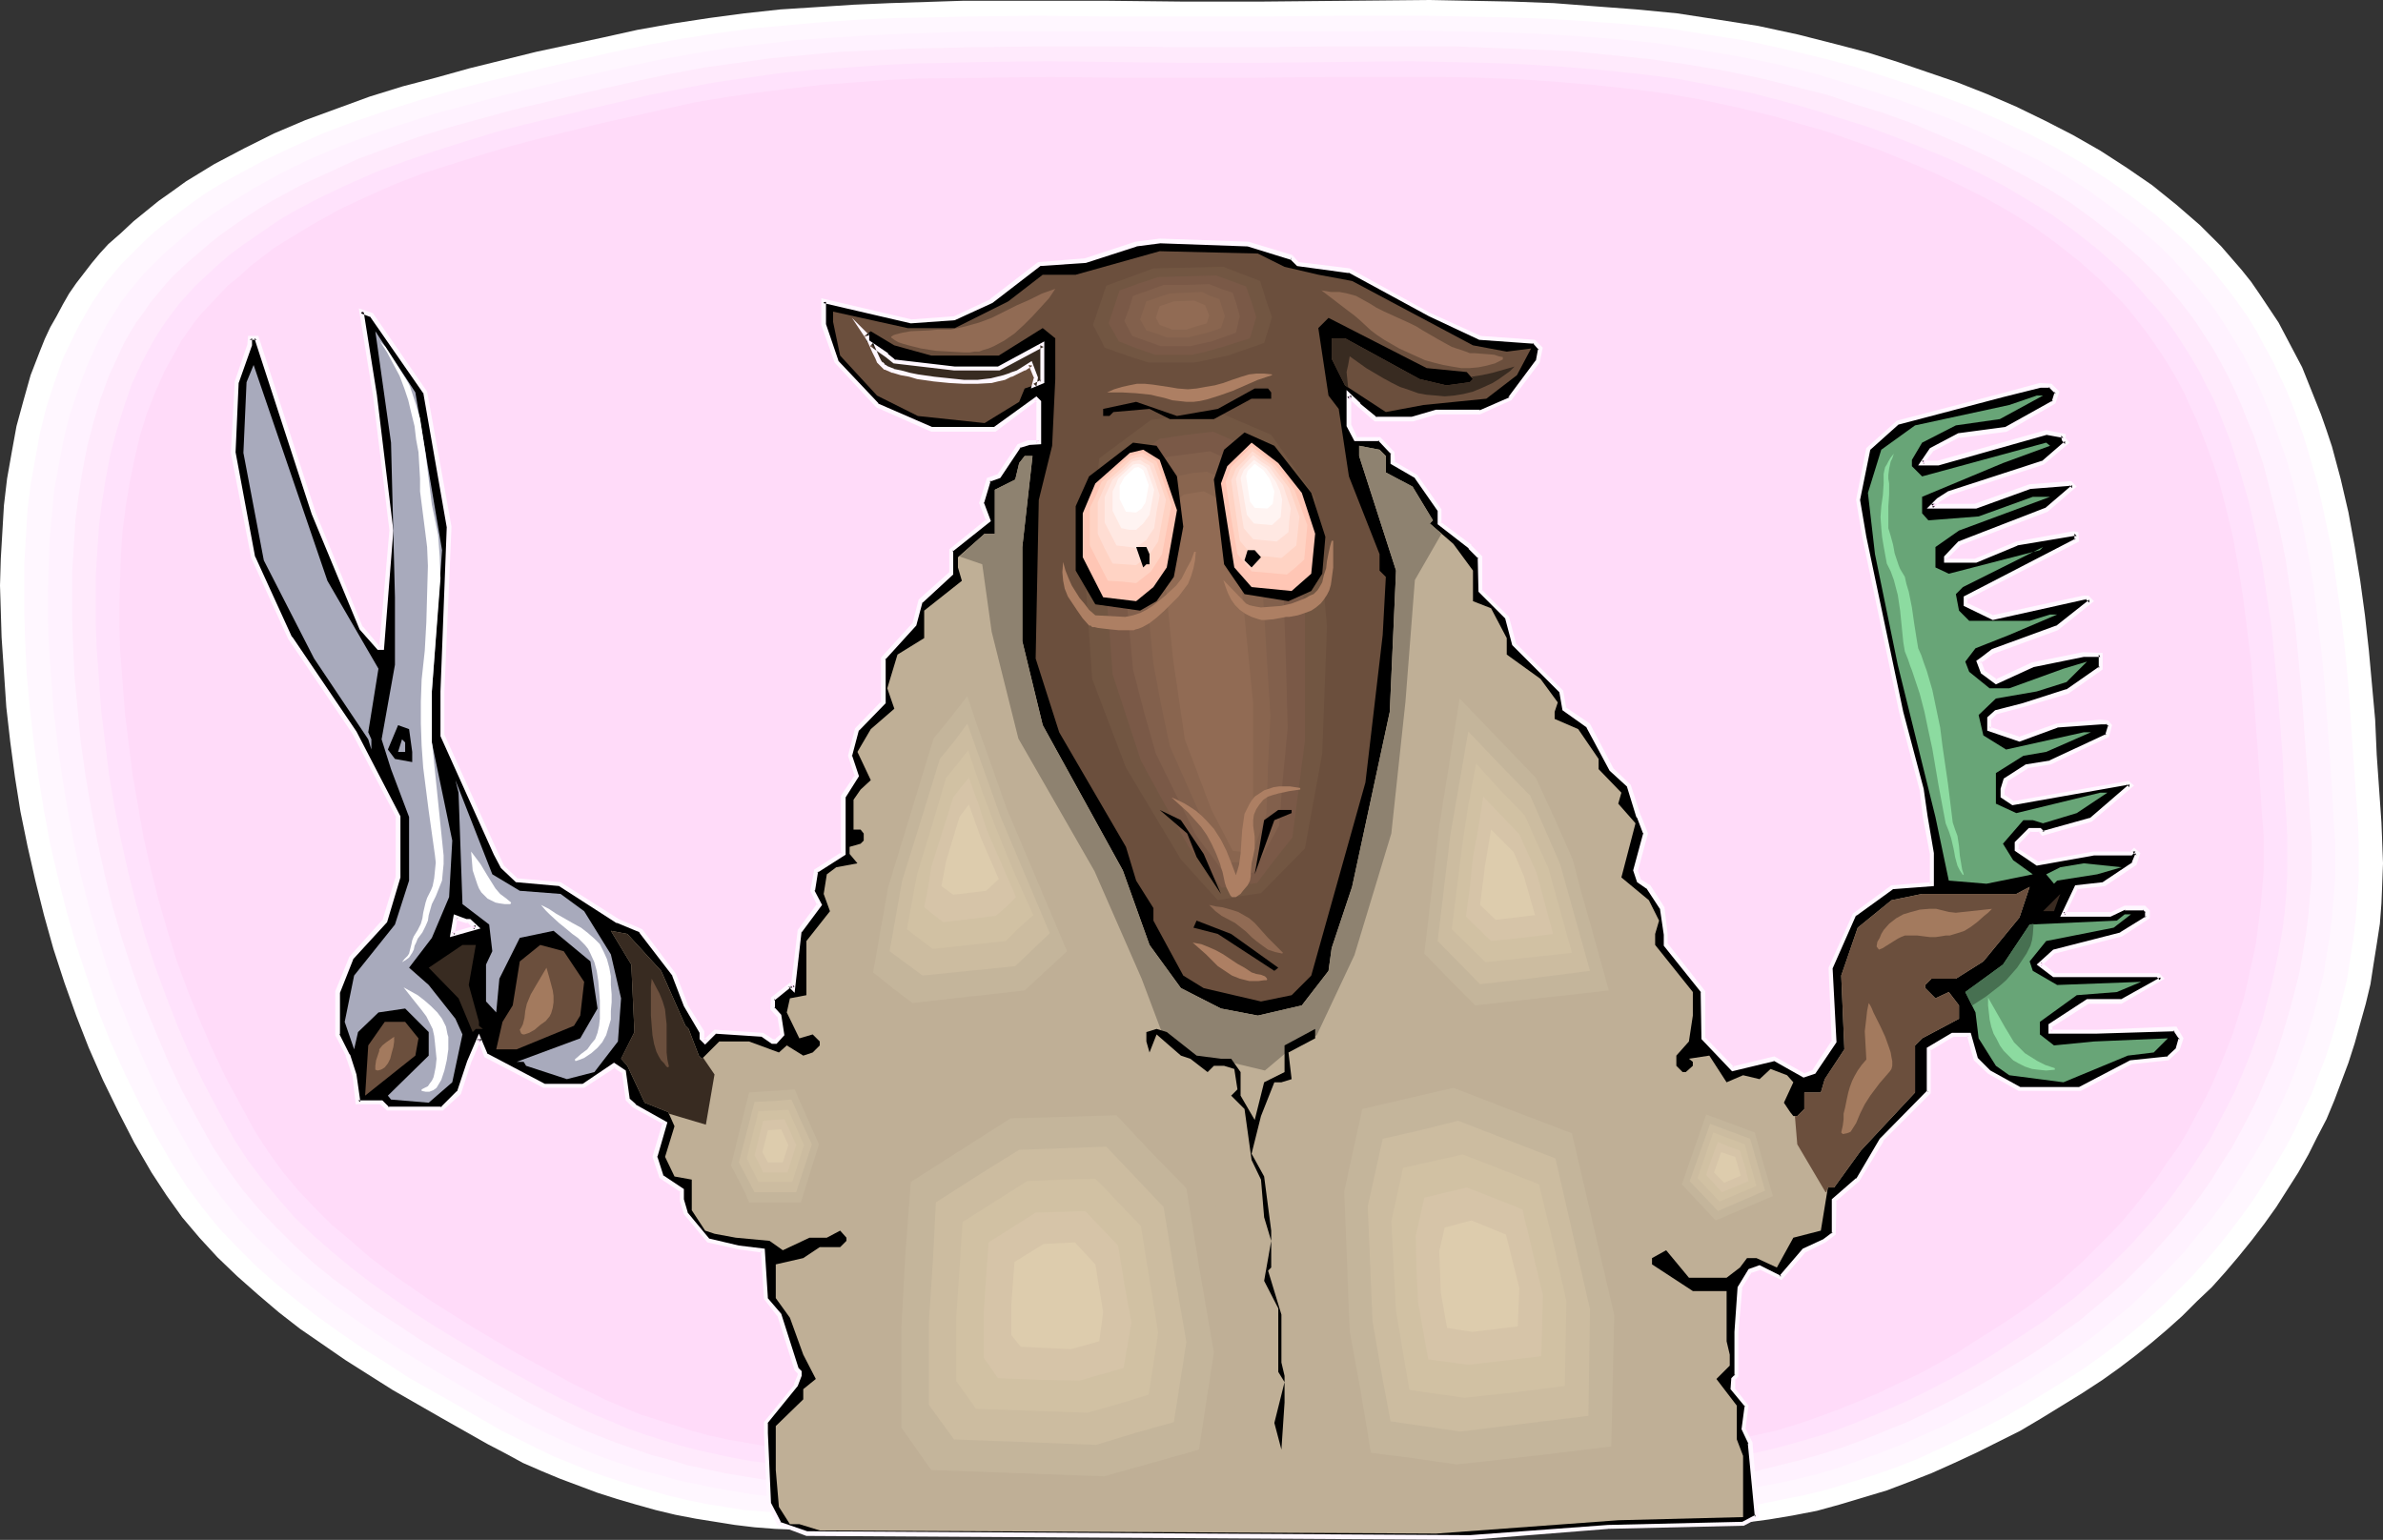 <?xml version="1.0" encoding="UTF-8" standalone="no"?>
<svg
   version="1.0"
   width="129.766mm"
   height="83.873mm"
   id="svg120"
   sodipodi:docname="Barber - Sheep 2.wmf"
   xmlns:inkscape="http://www.inkscape.org/namespaces/inkscape"
   xmlns:sodipodi="http://sodipodi.sourceforge.net/DTD/sodipodi-0.dtd"
   xmlns="http://www.w3.org/2000/svg"
   xmlns:svg="http://www.w3.org/2000/svg">
  <rect width="100%" height="100%" fill="#333333" stroke="none"/>
  <sodipodi:namedview
     id="namedview120"
     pagecolor="#ffffff"
     bordercolor="#000000"
     borderopacity="0.25"
     inkscape:showpageshadow="2"
     inkscape:pageopacity="0.0"
     inkscape:pagecheckerboard="0"
     inkscape:deskcolor="#d1d1d1"
     inkscape:document-units="mm" />
  <defs
     id="defs1">
    <pattern
       id="WMFhbasepattern"
       patternUnits="userSpaceOnUse"
       width="6"
       height="6"
       x="0"
       y="0" />
  </defs>
  <path
     style="fill:#ffffff;fill-opacity:1;fill-rule:evenodd;stroke:none"
     d="m 163.539,314.899 -4.04,-0.162 -4.202,-0.323 -4.04,-0.485 -4.04,-0.646 -4.04,-0.646 -4.202,-0.808 -4.04,-0.969 -4.04,-1.131 -3.878,-1.131 -4.04,-1.293 -3.878,-1.454 -3.878,-1.454 -3.878,-1.616 -3.717,-1.616 -3.555,-1.939 -3.717,-1.939 -9.696,-5.493 -9.858,-5.655 -4.848,-3.07 -4.848,-3.07 -4.686,-3.231 -4.686,-3.231 -4.363,-3.393 -4.363,-3.716 -4.202,-3.716 -4.04,-3.878 -3.717,-4.039 -3.555,-4.201 -3.232,-4.524 -3.07,-4.686 -3.555,-6.14 -3.232,-6.301 -3.232,-6.624 -2.909,-6.624 -2.586,-6.624 -2.424,-6.786 -2.262,-6.947 -1.939,-6.947 -1.778,-7.109 -1.616,-7.109 -1.454,-7.109 -1.131,-7.109 -0.97,-7.271 -0.808,-7.109 -0.485,-7.271 -0.485,-7.109 -0.162,-5.332 L 0,120.531 l 0.162,-5.493 0.323,-5.493 0.323,-5.493 0.646,-5.493 0.97,-5.493 0.97,-5.332 1.454,-5.332 1.454,-5.17 1.939,-5.009 0.97,-2.424 1.131,-2.424 1.293,-2.262 1.293,-2.424 1.293,-2.262 1.454,-2.1 1.616,-2.1 1.616,-2.1 1.616,-1.939 1.778,-1.939 2.586,-2.262 2.586,-2.424 2.586,-2.1 2.586,-2.1 2.747,-1.939 2.909,-2.1 5.818,-3.555 3.07,-1.616 3.07,-1.616 6.141,-3.07 6.464,-2.747 6.626,-2.424 6.626,-2.424 6.787,-2.1 6.787,-1.777 6.949,-1.939 13.736,-3.393 13.574,-2.908 7.272,-1.616 7.272,-1.293 7.434,-1.131 7.272,-0.969 7.434,-0.808 7.595,-0.485 7.434,-0.485 7.434,-0.323 15.029,-0.485 h 14.867 15.029 l 15.029,0.162 h 16.968 L 277.144,0.162 294.273,0 l 8.403,0.162 8.565,0.162 8.565,0.323 8.403,0.646 8.565,0.646 8.403,0.808 8.403,1.293 8.242,1.293 8.242,1.777 8.242,2.1 6.141,1.616 6.141,1.939 6.141,2.1 6.141,2.1 6.141,2.424 5.979,2.585 5.979,2.908 5.656,2.908 5.656,3.231 5.494,3.555 5.171,3.555 5.01,4.039 2.424,2.1 2.424,2.1 2.262,2.262 2.101,2.1 2.101,2.424 2.101,2.424 1.939,2.424 1.778,2.585 1.939,2.908 1.939,2.908 1.616,3.07 1.616,3.07 1.616,3.07 1.293,3.231 2.586,6.463 1.131,3.231 1.131,3.393 1.778,6.624 1.616,6.947 1.293,7.109 1.131,6.947 0.97,7.109 0.808,7.271 0.646,7.109 0.646,7.109 0.323,7.271 0.97,13.895 0.162,4.201 0.162,4.201 -0.162,4.201 -0.162,4.039 -0.323,4.201 -0.646,4.201 -0.646,4.039 -0.646,4.201 -0.97,4.039 -1.131,4.039 -1.131,4.039 -1.293,4.039 -1.454,3.878 -1.454,3.878 -1.616,3.878 -1.939,3.716 -1.778,3.555 -2.101,3.716 -2.262,3.555 -2.262,3.555 -2.424,3.393 -2.586,3.393 -2.747,3.393 -2.747,3.231 -2.747,3.07 -3.07,2.908 -3.07,3.07 -3.07,2.747 -3.232,2.747 -3.232,2.585 -3.394,2.585 -3.394,2.424 -4.202,2.747 -4.202,2.585 -4.202,2.585 -4.363,2.585 -4.525,2.262 -4.525,2.262 -4.525,2.1 -4.686,2.1 -4.525,1.777 -4.686,1.777 -4.848,1.454 -4.848,1.454 -4.686,1.293 -5.01,0.969 -4.848,0.808 -4.848,0.646 -3.07,0.323 -3.07,0.162 h -5.979 l -6.141,-0.162 -5.979,-0.485 -6.141,-0.646 -5.979,-0.969 -12.12,-2.1 -12.12,-2.262 -6.141,-1.131 -5.979,-0.969 -6.141,-0.969 -6.141,-0.646 -5.979,-0.323 -6.141,-0.162 -6.302,0.162 -6.141,0.485 -6.141,0.646 -6.141,0.808 -6.141,0.969 -6.141,1.131 -12.282,2.262 -12.282,2.262 -6.141,0.969 -6.141,0.808 -6.141,0.646 -6.141,0.485 -6.302,0.162 z"
     id="path1" />
  <path
     style="fill:#fff7ff;fill-opacity:1;fill-rule:evenodd;stroke:none"
     d="m 165.317,311.829 -4.04,-0.323 -4.04,-0.323 -4.04,-0.323 -4.04,-0.646 -4.04,-0.646 -3.878,-0.808 -4.04,-0.969 -3.878,-1.131 -3.878,-1.131 -4.04,-1.293 -3.717,-1.293 -7.595,-3.07 -3.717,-1.777 -3.555,-1.777 -3.555,-1.777 -9.534,-5.493 -9.696,-5.493 -4.686,-3.07 -4.686,-2.908 -4.686,-3.231 -4.525,-3.231 -4.363,-3.393 -4.202,-3.393 -4.202,-3.716 -3.878,-3.878 -3.717,-3.878 -3.394,-4.201 -3.232,-4.362 -2.909,-4.524 -3.555,-6.14 -3.232,-6.301 -3.07,-6.301 -2.909,-6.463 -2.586,-6.463 -2.262,-6.786 -2.262,-6.786 -1.939,-6.786 -1.778,-6.947 -1.616,-6.947 L 9.05,166.901 7.918,159.954 6.949,152.845 6.141,145.736 5.494,138.788 5.171,131.679 5.01,126.509 v -5.332 -5.332 l 0.323,-5.332 0.323,-5.493 0.646,-5.332 0.97,-5.332 0.97,-5.332 1.293,-5.17 1.616,-5.009 1.778,-5.009 2.262,-4.686 1.131,-2.262 1.293,-2.262 1.293,-2.262 2.909,-4.201 1.616,-1.939 1.616,-1.939 1.778,-1.777 2.424,-2.424 2.424,-2.262 2.586,-2.1 2.747,-2.1 2.586,-1.939 2.747,-1.939 2.909,-1.777 2.909,-1.616 5.979,-3.231 6.141,-2.908 6.141,-2.747 6.464,-2.424 6.626,-2.262 6.626,-2.1 6.626,-1.939 6.787,-1.777 13.413,-3.231 13.413,-3.07 7.11,-1.454 7.11,-1.293 7.272,-1.131 7.272,-0.969 7.272,-0.646 7.272,-0.646 7.272,-0.485 7.434,-0.323 14.706,-0.323 14.544,-0.162 14.706,0.162 h 14.706 16.645 l 16.806,-0.162 h 16.645 l 8.403,0.162 8.403,0.162 8.403,0.323 8.242,0.485 8.403,0.646 8.242,0.808 8.08,1.293 8.242,1.293 8.08,1.777 8.08,1.939 5.979,1.616 5.979,1.939 5.979,1.939 6.141,2.262 5.979,2.262 5.818,2.585 5.818,2.747 5.656,2.908 5.494,3.231 5.333,3.393 5.171,3.716 4.848,3.716 4.686,4.201 2.262,2.1 2.101,2.262 2.101,2.262 1.939,2.424 1.939,2.424 1.778,2.424 1.939,2.747 1.778,2.908 1.616,3.07 1.616,2.908 1.454,3.07 1.454,3.07 1.293,3.231 2.262,6.301 0.97,3.231 1.939,6.786 1.454,6.624 1.454,6.947 0.97,6.947 0.97,6.947 0.808,6.947 0.646,7.109 0.97,14.057 0.97,13.733 0.162,4.039 v 4.039 4.039 l -0.323,4.201 -0.323,4.039 -0.485,4.039 -0.646,4.039 -0.646,4.201 -0.97,3.878 -0.97,4.039 -1.131,3.878 -1.293,4.039 -1.454,3.716 -1.454,3.878 -1.778,3.716 -1.616,3.555 -1.939,3.716 -2.101,3.555 -2.101,3.393 -2.262,3.555 -2.424,3.393 -2.424,3.231 -2.586,3.231 -2.747,3.231 -2.747,3.07 -2.909,2.908 -2.909,2.908 -3.07,2.747 -3.232,2.747 -3.232,2.585 -3.232,2.424 -3.394,2.424 -4.04,2.585 -4.202,2.585 -4.202,2.585 -4.202,2.424 -4.363,2.262 -4.363,2.1 -4.525,2.1 -4.525,2.1 -4.525,1.777 -4.686,1.616 -4.686,1.454 -4.686,1.454 -4.686,1.131 -4.848,0.969 -4.686,0.969 -4.848,0.646 -3.07,0.162 -2.909,0.162 -5.979,0.162 -5.818,-0.162 -5.979,-0.485 -5.979,-0.646 -5.979,-0.969 -11.797,-2.1 -11.958,-2.262 -5.979,-0.969 -5.818,-0.969 -5.979,-0.808 -5.979,-0.646 -5.979,-0.485 h -5.979 l -5.979,0.162 -6.141,0.323 -6.141,0.646 -5.979,0.808 -5.979,0.969 -5.979,0.969 -12.12,2.262 -11.958,2.262 -6.141,0.969 -5.979,0.808 -5.979,0.646 -6.141,0.485 -5.979,0.162 z"
     id="path2" />
  <path
     style="fill:#fff2ff;fill-opacity:1;fill-rule:evenodd;stroke:none"
     d="m 166.933,308.598 -4.04,-0.162 -3.878,-0.323 -4.04,-0.485 -3.878,-0.646 -3.878,-0.646 -3.878,-0.808 -3.878,-0.808 -3.878,-1.131 -3.878,-0.969 -3.878,-1.293 -3.717,-1.293 -3.717,-1.454 -7.272,-3.231 -3.555,-1.777 -3.394,-1.777 -9.373,-5.332 -9.534,-5.655 -4.525,-2.747 -4.686,-3.07 -4.525,-3.07 -4.363,-3.07 -4.363,-3.393 -4.202,-3.393 -3.878,-3.555 -3.878,-3.716 -3.717,-3.878 -3.394,-4.201 -3.07,-4.201 -2.909,-4.524 -3.394,-5.978 -3.232,-5.978 -2.909,-6.301 -2.747,-6.301 -2.586,-6.463 -2.424,-6.463 -2.101,-6.786 -1.939,-6.624 -1.778,-6.786 -1.454,-6.786 -1.293,-6.947 -1.131,-6.786 -0.97,-6.947 -0.808,-6.947 -0.485,-6.786 -0.485,-6.947 -0.162,-5.009 v -5.17 l 0.162,-5.332 0.162,-5.17 0.485,-5.332 0.485,-5.332 0.97,-5.17 0.97,-5.17 1.293,-5.17 1.616,-4.847 1.778,-4.847 2.101,-4.686 1.131,-2.262 1.131,-2.1 1.454,-2.262 1.293,-2.1 1.454,-1.939 1.616,-1.939 1.616,-1.939 1.778,-1.777 2.424,-2.424 2.424,-2.1 2.424,-2.1 2.586,-2.1 2.747,-1.939 2.747,-1.777 5.494,-3.393 5.818,-3.231 5.979,-2.908 6.141,-2.585 6.464,-2.424 6.302,-2.1 6.464,-2.1 6.626,-1.777 6.464,-1.777 13.251,-3.231 13.09,-2.908 6.949,-1.454 7.11,-1.293 6.949,-1.131 7.11,-0.808 7.11,-0.808 7.272,-0.485 7.11,-0.485 7.11,-0.323 14.382,-0.485 h 14.382 14.382 7.272 7.11 16.322 16.483 l 16.322,-0.162 8.242,0.162 8.242,0.162 8.08,0.323 8.242,0.485 8.08,0.646 8.08,0.808 8.08,1.293 7.918,1.293 8.08,1.616 7.918,1.939 5.818,1.777 5.818,1.777 5.979,1.939 5.818,2.1 5.818,2.262 5.818,2.585 5.656,2.747 5.656,2.747 5.333,3.07 5.333,3.393 4.848,3.555 4.848,3.716 4.686,4.039 2.101,2.1 2.101,2.262 1.939,2.262 1.939,2.262 1.939,2.424 1.778,2.424 1.778,2.747 1.778,2.908 1.778,2.908 1.454,2.908 1.454,2.908 1.293,3.07 1.293,3.07 1.131,3.231 2.262,6.301 1.778,6.463 1.454,6.624 1.293,6.624 1.131,6.947 0.808,6.786 0.808,6.786 0.646,6.947 0.485,6.786 0.97,13.733 0.323,6.624 0.323,4.039 v 4.039 3.878 l -0.323,4.039 -0.323,4.039 -0.485,4.039 -0.646,3.878 -0.646,4.039 -0.97,3.878 -0.97,3.878 -1.131,3.878 -1.293,3.878 -1.293,3.716 -1.454,3.716 -1.616,3.555 -1.778,3.716 -1.778,3.393 -2.101,3.555 -2.101,3.393 -2.101,3.393 -2.424,3.393 -2.424,3.231 -2.586,3.07 -2.586,3.231 -2.747,2.908 -5.818,5.816 -2.909,2.747 -3.232,2.585 -3.07,2.585 -3.232,2.424 -3.232,2.262 -4.04,2.585 -4.04,2.585 -4.202,2.424 -4.202,2.424 -4.202,2.1 -4.363,2.262 -4.363,1.939 -4.363,1.939 -4.525,1.777 -4.525,1.616 -4.525,1.616 -4.525,1.293 -4.686,1.131 -4.686,0.969 -4.686,0.808 -4.686,0.646 -5.818,0.485 -5.818,0.162 -5.818,-0.323 -5.818,-0.485 -5.818,-0.646 -5.818,-0.808 -11.635,-2.1 -5.818,-1.131 -5.979,-1.131 -5.818,-0.969 -5.656,-0.969 -5.818,-0.808 -5.979,-0.646 -5.818,-0.323 -5.818,-0.162 -5.979,0.323 -5.979,0.323 -5.979,0.646 -5.818,0.808 -5.818,0.969 -5.979,0.969 -23.594,4.362 -5.818,0.969 -5.979,0.646 -5.818,0.808 -5.979,0.323 -5.979,0.323 z"
     id="path3" />
  <path
     style="fill:#ffeafc;fill-opacity:1;fill-rule:evenodd;stroke:none"
     d="m 168.549,305.528 -3.878,-0.323 -3.878,-0.323 -3.878,-0.323 -3.878,-0.646 -3.878,-0.646 -3.717,-0.808 -3.878,-0.808 -3.717,-1.131 -3.717,-0.969 -3.717,-1.293 -3.717,-1.293 -3.717,-1.454 -3.555,-1.454 -3.394,-1.616 -3.555,-1.777 -3.394,-1.777 -9.211,-5.17 -9.211,-5.332 -4.686,-2.908 -4.363,-2.908 -4.525,-2.908 -4.202,-3.231 -4.202,-3.07 -4.202,-3.393 -3.878,-3.555 -3.717,-3.716 -3.555,-3.716 -3.394,-4.039 -3.07,-4.201 -2.909,-4.362 -3.232,-5.817 -3.232,-5.978 -2.909,-6.14 -2.586,-6.14 -2.586,-6.301 -2.262,-6.463 -2.101,-6.463 -1.939,-6.624 -1.616,-6.624 -1.454,-6.624 -1.293,-6.786 -1.131,-6.624 -0.97,-6.786 -0.646,-6.786 -0.646,-6.786 -0.323,-6.624 -0.162,-5.009 v -5.17 -5.17 l 0.323,-5.009 0.323,-5.332 0.646,-5.009 0.808,-5.17 0.97,-5.009 1.293,-5.009 1.454,-4.847 1.778,-4.847 2.101,-4.524 0.97,-2.1 1.293,-2.262 1.293,-2.1 1.454,-1.939 1.293,-1.939 1.616,-1.939 1.616,-1.939 1.616,-1.777 2.424,-2.262 2.424,-2.1 2.424,-2.1 2.424,-1.939 2.747,-1.939 2.586,-1.777 2.747,-1.777 2.747,-1.616 5.656,-3.07 5.979,-2.747 5.979,-2.747 6.141,-2.262 6.302,-2.262 6.302,-1.939 6.464,-1.777 6.464,-1.777 12.928,-3.07 6.302,-1.454 6.464,-1.454 6.787,-1.454 6.949,-1.293 6.949,-0.969 6.949,-0.969 6.949,-0.646 6.949,-0.646 7.11,-0.323 6.949,-0.323 14.059,-0.323 14.059,-0.162 h 14.059 l 14.059,0.162 h 15.998 l 16.16,-0.162 h 15.998 8.08 l 8.08,0.323 7.918,0.323 8.08,0.323 7.918,0.808 7.918,0.808 7.918,1.131 7.757,1.293 7.757,1.616 7.757,1.939 5.818,1.454 5.656,1.939 5.818,1.777 5.818,2.1 5.656,2.424 5.656,2.424 5.494,2.585 5.494,2.908 5.333,2.908 5.171,3.231 4.848,3.555 4.686,3.716 4.525,3.878 2.101,2.1 2.101,2.1 1.939,2.262 1.939,2.262 1.778,2.262 1.778,2.424 1.778,2.747 1.778,2.747 1.616,2.908 1.454,2.747 1.454,3.07 1.293,2.908 1.131,2.908 1.293,3.07 2.101,6.301 1.616,6.301 1.616,6.624 1.293,6.463 0.97,6.624 0.97,6.624 0.646,6.786 0.646,6.786 0.97,13.41 0.485,6.624 0.323,6.624 0.323,3.878 v 3.878 3.878 l -0.323,4.039 -0.323,3.878 -0.485,3.878 -0.646,3.878 -0.646,3.878 -0.97,3.878 -0.97,3.716 -1.131,3.878 -1.131,3.716 -1.293,3.716 -1.616,3.555 -1.454,3.555 -1.778,3.555 -1.778,3.393 -1.939,3.555 -2.101,3.231 -2.101,3.393 -2.262,3.231 -2.424,3.231 -2.424,3.07 -2.747,3.07 -2.586,2.908 -2.747,2.747 -2.909,2.908 -2.909,2.585 -3.07,2.585 -3.07,2.585 -3.232,2.262 -3.07,2.262 -3.878,2.585 -4.04,2.424 -4.04,2.424 -4.202,2.424 -4.04,2.1 -4.202,2.1 -4.363,2.1 -4.363,1.777 -4.363,1.777 -4.363,1.616 -4.525,1.454 -4.525,1.293 -4.525,1.131 -4.525,1.131 -4.686,0.646 -4.525,0.646 -5.656,0.485 h -5.818 l -5.656,-0.162 -5.656,-0.485 -5.818,-0.646 -5.656,-0.808 -11.312,-2.1 -5.818,-0.969 -5.656,-1.131 -5.656,-0.969 -5.818,-0.969 -5.656,-0.808 -5.656,-0.646 -5.818,-0.323 -5.656,-0.162 -5.818,0.162 -5.818,0.485 -5.818,0.646 -5.818,0.646 -11.474,1.939 -11.635,2.262 -11.474,1.939 -5.818,0.969 -5.818,0.808 -5.818,0.646 -5.818,0.485 -5.656,0.162 z"
     id="path4" />
  <path
     style="fill:#ffe2fc;fill-opacity:1;fill-rule:evenodd;stroke:none"
     d="m 170.165,302.297 -3.878,-0.162 -3.717,-0.323 -3.717,-0.485 -3.878,-0.485 -3.717,-0.646 -3.717,-0.808 -3.717,-0.808 -3.717,-0.969 -3.717,-1.131 -3.555,-1.131 -3.717,-1.293 -3.394,-1.454 -3.555,-1.454 -3.394,-1.616 -3.394,-1.616 -3.394,-1.777 -9.05,-5.009 -8.888,-5.332 -4.525,-2.747 -4.525,-2.908 -4.202,-2.908 -4.363,-3.07 -4.202,-3.231 -3.878,-3.231 -3.878,-3.393 -3.717,-3.555 -3.394,-3.878 -3.232,-3.878 -3.07,-4.039 -2.747,-4.201 -3.232,-5.816 -3.07,-5.817 -2.909,-5.978 -2.586,-5.978 -2.424,-6.301 -2.262,-6.14 -2.101,-6.463 -1.778,-6.463 -1.616,-6.463 -1.454,-6.463 -1.293,-6.624 -1.131,-6.624 -0.808,-6.624 -0.808,-6.463 -0.485,-6.786 -0.485,-6.463 -0.162,-4.847 v -5.009 -5.009 l 0.323,-5.17 0.323,-5.009 0.646,-5.009 0.808,-5.009 0.97,-5.009 1.293,-4.847 1.454,-4.686 1.616,-4.686 2.101,-4.524 1.131,-2.1 1.131,-2.1 1.293,-2.1 1.293,-1.939 1.454,-1.939 1.454,-1.939 1.616,-1.777 1.616,-1.777 2.262,-2.1 2.262,-2.1 2.424,-2.1 2.586,-1.939 2.586,-1.777 2.586,-1.777 2.586,-1.777 2.747,-1.616 5.494,-2.908 5.818,-2.747 5.818,-2.585 6.141,-2.262 6.141,-2.1 6.141,-1.939 6.302,-1.939 6.302,-1.616 12.766,-3.07 12.443,-2.908 6.626,-1.293 6.787,-1.293 6.787,-0.969 6.787,-0.969 6.787,-0.646 6.949,-0.485 6.787,-0.485 6.949,-0.323 13.736,-0.323 13.736,-0.162 13.898,0.162 13.736,0.162 h 15.675 l 15.675,-0.162 15.675,-0.162 7.918,0.162 7.757,0.162 7.918,0.323 7.757,0.485 7.757,0.646 7.757,0.808 7.757,0.969 7.757,1.454 7.595,1.454 7.434,1.939 5.656,1.616 5.656,1.777 5.656,1.777 5.656,2.1 5.656,2.262 5.494,2.262 5.494,2.585 5.333,2.747 5.171,3.07 5.01,3.07 4.686,3.393 4.686,3.716 4.363,3.878 2.101,1.939 1.939,2.1 1.939,2.262 1.939,2.1 1.778,2.262 1.778,2.424 1.778,2.747 1.616,2.585 1.616,2.747 1.454,2.908 1.454,2.747 1.293,3.07 1.131,2.908 1.131,2.908 1.939,6.14 1.778,6.14 1.454,6.463 1.293,6.301 0.97,6.624 0.97,6.463 0.646,6.624 0.646,6.624 0.485,6.624 0.485,6.463 0.323,6.624 0.485,6.463 0.162,3.716 v 3.878 3.716 l -0.162,3.878 -0.323,3.878 -0.485,3.716 -0.646,3.878 -0.808,3.878 -0.808,3.716 -0.97,3.716 -0.97,3.716 -1.293,3.716 -1.293,3.555 -1.454,3.555 -1.454,3.393 -1.778,3.555 -1.778,3.393 -1.778,3.393 -2.101,3.231 -2.101,3.231 -2.262,3.231 -2.262,3.07 -2.424,3.07 -2.586,2.908 -2.586,2.908 -2.747,2.747 -2.747,2.747 -2.909,2.585 -2.909,2.585 -3.07,2.262 -3.07,2.424 -3.232,2.1 -7.595,5.009 -4.04,2.424 -4.04,2.262 -4.04,2.1 -4.202,2.1 -4.202,1.939 -4.202,1.777 -4.363,1.777 -4.363,1.616 -4.202,1.293 -4.525,1.293 -4.363,1.131 -4.525,0.969 -4.525,0.808 -4.525,0.485 -5.494,0.485 -5.656,0.162 -5.494,-0.162 -5.656,-0.485 -5.494,-0.646 -5.656,-0.808 -10.989,-2.1 -11.312,-2.1 -5.494,-0.969 -5.656,-0.969 -5.494,-0.646 -5.656,-0.646 -5.494,-0.323 -5.656,-0.162 -5.656,0.162 -5.818,0.485 -5.656,0.485 -5.656,0.808 -11.15,1.939 -11.312,2.1 -11.312,1.939 -5.656,0.969 -5.656,0.808 -5.818,0.485 -5.656,0.485 -5.656,0.162 z"
     id="path5" />
  <path
     style="fill:#ffdbf9;fill-opacity:1;fill-rule:evenodd;stroke:none"
     d="m 171.781,299.065 -3.717,-0.162 -3.717,-0.323 -3.717,-0.323 -3.717,-0.646 -3.555,-0.646 -3.717,-0.646 -3.717,-0.808 -3.555,-0.969 -3.555,-1.131 -3.555,-1.131 -3.555,-1.131 -6.949,-2.908 -3.232,-1.616 -3.394,-1.616 -3.232,-1.777 -8.888,-4.847 -8.726,-5.17 -8.726,-5.493 -4.202,-2.908 -4.202,-2.908 -4.04,-3.07 -3.878,-3.393 -3.878,-3.231 -3.555,-3.555 -3.394,-3.555 -3.232,-3.878 -2.909,-4.039 -2.747,-4.201 -3.07,-5.655 -3.07,-5.655 -2.747,-5.816 -2.586,-5.978 -2.424,-5.978 -2.262,-6.14 -1.939,-6.301 -1.778,-6.14 -1.616,-6.463 -1.454,-6.301 -1.131,-6.463 -1.131,-6.463 -0.808,-6.463 -0.808,-6.463 -0.485,-6.463 -0.485,-6.463 -0.162,-4.847 v -4.686 l 0.162,-5.009 0.162,-5.009 0.323,-4.847 0.646,-5.009 0.808,-4.847 0.97,-4.847 1.131,-4.847 1.454,-4.686 1.778,-4.524 1.939,-4.362 2.262,-4.039 1.131,-2.1 2.747,-3.878 1.454,-1.777 3.232,-3.393 2.101,-2.262 2.424,-1.939 2.262,-2.1 4.848,-3.716 2.586,-1.616 5.333,-3.231 5.494,-3.07 5.494,-2.585 5.818,-2.585 5.818,-2.262 6.141,-1.939 6.141,-1.939 5.979,-1.777 6.141,-1.616 12.443,-3.07 12.282,-2.747 6.464,-1.454 6.626,-1.131 6.626,-0.969 6.626,-0.808 6.787,-0.808 6.626,-0.485 6.787,-0.485 6.626,-0.323 13.574,-0.162 13.413,-0.162 13.574,0.162 h 13.413 15.352 l 15.352,-0.162 h 15.352 7.757 l 7.595,0.162 7.757,0.323 7.595,0.485 7.595,0.646 7.595,0.808 7.595,0.969 7.434,1.293 7.434,1.616 7.434,1.777 5.494,1.616 5.656,1.616 5.494,1.939 5.494,1.939 5.494,2.262 5.333,2.262 5.333,2.585 5.171,2.585 5.171,2.908 4.848,3.07 4.686,3.393 4.525,3.555 4.202,3.716 4.04,4.039 1.939,2.1 1.778,2.262 1.778,2.262 1.616,2.262 1.778,2.585 1.616,2.585 1.616,2.747 1.454,2.747 1.293,2.908 1.293,2.747 1.131,2.908 1.131,2.908 2.101,5.978 1.616,6.14 1.454,6.14 1.131,6.301 0.97,6.301 0.808,6.463 0.808,6.463 0.485,6.463 0.97,12.926 0.808,12.602 0.323,3.716 v 3.716 3.716 l -0.323,3.716 -0.323,3.716 -0.485,3.878 -0.485,3.716 -0.808,3.716 -0.808,3.716 -0.808,3.555 -1.131,3.716 -1.131,3.555 -1.293,3.393 -1.454,3.555 -1.454,3.393 -1.616,3.393 -1.778,3.231 -1.778,3.393 -1.939,3.231 -2.262,3.07 -2.101,3.231 -2.262,2.908 -2.424,3.07 -2.424,2.908 -2.586,2.747 -2.747,2.747 -2.747,2.747 -2.747,2.424 -2.909,2.585 -2.909,2.262 -3.07,2.262 -3.07,2.1 -3.717,2.424 -3.878,2.424 -3.717,2.424 -4.04,2.262 -3.878,2.1 -4.202,1.939 -4.04,1.939 -4.202,1.777 -4.04,1.616 -4.363,1.616 -4.202,1.454 -4.363,1.293 -4.363,0.969 -4.363,0.969 -4.363,0.808 -4.525,0.485 -5.333,0.485 -5.494,0.162 -5.494,-0.323 -5.494,-0.323 -5.333,-0.646 -5.494,-0.808 -10.989,-1.939 -10.827,-2.1 -10.989,-1.939 -5.494,-0.808 -5.494,-0.485 -5.494,-0.323 -5.494,-0.162 -5.494,0.162 -5.494,0.485 -5.656,0.485 -5.494,0.808 -11.15,1.777 -10.989,2.1 -10.989,1.939 -5.494,0.969 -5.494,0.646 -5.656,0.646 -5.494,0.485 -5.656,0.162 z"
     id="path6" />
  <path
     style="fill:#000000;fill-opacity:1;fill-rule:evenodd;stroke:none"
     d="m 96.475,189.521 h -0.646 l -2.101,-0.646 -0.646,3.393 4.848,-1.293 z M 265.832,52.995 l 1.293,1.454 10.504,1.293 16.645,9.048 10.342,4.847 11.15,0.646 1.293,1.454 -0.485,2.747 -5.656,7.594 -6.302,2.747 h -9.05 l -4.848,1.454 h -7.595 l -3.394,-2.908 -2.101,-1.939 v 6.14 l 1.454,2.747 h 4.848 l 2.747,2.908 v 2.1 l 4.686,2.747 5.01,6.947 v 2.747 l 6.141,4.847 2.101,2.1 v 6.947 l 5.494,5.493 1.454,5.493 9.858,9.694 0.646,3.555 4.848,3.393 4.848,9.048 3.394,3.393 2.101,6.463 1.454,3.393 -2.101,7.594 0.646,2.1 2.101,1.293 2.747,4.362 0.808,5.332 v 2.262 l 7.595,9.694 v 9.533 l 6.141,6.301 8.403,-2.1 6.302,3.393 2.101,-0.646 4.04,-6.301 -0.808,-15.188 5.01,-10.987 7.595,-5.655 8.242,-0.646 v -6.14 l -1.293,-7.594 -0.646,-5.655 -4.202,-15.995 -7.595,-36.03 -1.454,-7.594 2.101,-10.34 6.141,-5.493 21.654,-5.655 7.595,-2.1 h 2.101 l 1.454,1.454 -0.646,1.939 -9.858,5.655 -9.696,1.293 -5.656,2.908 -1.939,2.747 h 3.394 l 22.139,-6.301 3.555,0.646 v 0.646 l 0.646,0.808 -4.848,4.201 -19.392,6.14 -2.101,1.454 -1.454,1.293 h 9.05 l 11.15,-4.039 8.403,-0.646 0.646,0.646 -5.656,4.847 -17.938,6.947 -2.747,2.747 v 0.646 h 6.141 l 8.403,-3.393 11.797,-2.1 h 0.646 v 1.293 l -22.947,11.795 v 1.454 l 5.656,2.747 18.746,-4.201 h 0.646 l 0.808,0.808 -6.949,5.493 -13.251,4.847 -1.939,1.454 -0.97,0.646 0.97,2.1 2.586,2.1 7.595,-3.555 10.504,-2.1 h 3.394 v 2.908 l -6.949,4.686 -8.888,2.908 -5.656,1.293 -1.293,1.454 v 2.1 l 6.141,2.1 7.757,-2.908 8.888,-0.646 h 1.454 l 0.646,0.646 -0.646,2.1 -11.797,5.493 -4.848,0.969 -4.202,2.747 -0.646,1.939 v 1.293 l 2.101,1.616 23.594,-4.362 0.646,0.646 -8.242,7.109 -9.858,2.747 -0.646,-0.808 h -2.101 l -2.747,2.908 v 1.293 l 4.202,2.747 11.797,-1.939 h 7.595 l 0.646,-0.808 0.808,0.808 -0.808,1.939 -6.141,4.201 -5.656,0.646 -2.747,5.655 h 9.696 l 2.909,-1.293 h 4.04 l 0.646,0.646 v 1.293 l -5.333,3.393 -13.898,3.555 -2.909,2.747 2.909,2.262 h 21.493 l 0.646,0.646 -8.242,4.686 h -7.11 l -7.595,5.009 v 1.293 h 9.696 l 15.998,-0.646 1.293,1.939 -0.646,2.262 -2.101,1.939 -7.595,0.646 -10.504,5.655 h -12.443 l -6.141,-3.555 -2.909,-2.747 -1.293,-5.009 h -3.555 l -4.848,3.07 v 8.886 l -9.696,9.694 -4.848,8.24 -4.848,4.201 v 6.947 l -1.939,1.454 -4.202,1.939 -4.848,5.655 -4.363,-2.1 -1.939,0.646 -2.101,3.555 -0.646,9.048 v 9.048 l -0.808,0.646 v 2.1 l 2.909,3.393 -0.808,4.847 1.454,2.908 1.293,15.188 -2.747,1.454 -27.795,0.485 -28.442,2.262 -136.552,-0.808 -5.656,-1.939 -1.939,-4.201 -0.808,-14.541 v -2.1 l 6.302,-7.755 0.646,-1.939 v -0.808 l -0.646,-0.646 -3.555,-11.148 -2.747,-3.393 -0.646,-9.856 -4.848,-0.646 -6.302,-1.293 -4.686,-5.655 -0.646,-2.747 v -1.939 l -4.363,-2.908 -1.293,-4.039 2.101,-6.947 -6.302,-3.555 -1.454,-1.293 -0.646,-5.655 -2.101,-1.293 -6.141,4.201 h -8.242 l -11.958,-6.301 -1.454,-3.555 -2.101,4.847 -2.101,6.301 -3.394,3.393 H 79.83 l -1.293,-1.293 h -4.848 l -0.808,-5.655 -1.293,-4.039 -2.101,-4.362 v -8.725 l 2.747,-6.947 6.949,-7.755 2.747,-8.886 V 168.194 L 72.882,150.744 59.792,131.356 52.197,114.714 47.995,93.226 48.803,78.684 51.389,71.091 v -1.454 h 1.454 l 11.797,36.03 9.696,23.589 3.555,4.201 h 0.646 l 1.939,-24.235 -3.232,-27.79 -2.909,-17.288 2.101,0.646 11.15,15.995 4.848,27.628 -1.454,33.93 v 9.048 l 11.15,24.397 1.293,2.747 2.909,2.747 9.05,0.646 11.797,7.594 4.686,2.1 6.949,9.209 2.262,6.14 3.394,5.493 v 1.293 l 0.646,0.646 1.939,-1.939 9.858,0.485 2.101,1.454 h 0.646 l 1.454,-1.454 -0.808,-3.878 -1.293,-1.454 v -2.1 l 3.555,-2.747 0.646,0.646 1.293,-11.795 4.202,-5.493 -1.454,-2.747 0.646,-4.201 5.656,-3.393 v -11.956 l 2.909,-4.039 -1.616,-4.201 1.616,-5.493 5.333,-5.493 v -9.048 l 6.302,-6.947 1.454,-4.847 6.141,-5.655 v -4.847 l 7.757,-6.14 -1.454,-3.555 1.454,-4.847 2.101,-0.646 4.202,-6.301 1.939,-0.646 h 2.101 v -8.402 l -0.646,-0.646 -8.403,6.301 h -13.09 l -11.15,-5.009 -8.403,-8.886 -2.586,-7.594 v -4.847 l 17.938,4.201 9.05,-0.808 7.595,-3.393 9.696,-7.594 9.696,-0.808 10.342,-3.393 4.848,-0.646 18.099,0.646 z"
     id="path7" />
  <path
     style="fill:#fff7ff;fill-opacity:1;fill-rule:evenodd;stroke:none"
     d="m 96.798,189.198 h -0.97 0.162 l -2.586,-0.969 -0.808,4.686 6.302,-1.777 -2.101,-1.939 -0.646,0.646 1.454,1.454 0.323,-0.808 -4.848,1.454 0.485,0.485 0.646,-3.555 -0.485,0.485 2.101,0.646 h 0.646 l -0.323,-0.162 z"
     id="path8" />
  <path
     style="fill:#fff7ff;fill-opacity:1;fill-rule:evenodd;stroke:none"
     d="m 265.67,53.48 -0.162,-0.162 1.454,1.454 10.666,1.454 -0.162,-0.162 16.645,9.048 10.342,4.847 11.312,0.808 -0.323,-0.162 1.293,1.454 -0.162,-0.323 -0.485,2.585 v -0.162 l -5.656,7.594 h 0.323 l -6.302,2.747 0.162,-0.162 h -9.05 l -5.01,1.454 h 0.162 -7.595 l 0.323,0.162 -3.555,-2.908 h 0.162 l -2.909,-2.747 v 7.432 l 1.616,3.07 h 5.171 l -0.323,-0.162 2.747,2.908 -0.162,-0.323 v 2.262 l 5.01,2.908 -0.162,-0.162 4.848,6.947 v -0.162 2.908 l 6.464,5.009 h -0.162 l 2.101,2.1 -0.162,-0.323 0.162,7.109 5.656,5.655 -0.162,-0.162 1.454,5.493 9.858,9.856 -0.162,-0.162 0.646,3.716 5.01,3.555 -0.162,-0.162 4.848,9.048 3.717,3.393 -0.162,-0.162 1.939,6.301 0.162,0.162 1.293,3.393 v -0.323 l -2.101,7.755 0.808,2.424 2.101,1.454 -0.162,-0.162 2.747,4.201 v -0.162 l 0.808,5.493 v -0.162 2.424 l 7.757,9.694 -0.162,-0.162 0.162,9.694 6.302,6.624 8.726,-2.1 -0.323,-0.162 6.302,3.555 2.424,-0.808 4.363,-6.463 -0.808,-15.349 v 0.162 l 4.848,-10.987 v 0.162 l 7.595,-5.493 h -0.162 l 8.565,-0.646 v -6.786 l -1.293,-7.594 -0.808,-5.655 v 0 l -4.202,-15.834 v 0 l -7.595,-36.03 -1.293,-7.594 v 0 l 2.101,-10.34 -0.162,0.162 6.141,-5.493 -0.162,0.162 21.493,-5.655 7.757,-1.939 h -0.162 2.101 l -0.323,-0.162 1.454,1.454 -0.162,-0.485 -0.646,2.1 0.323,-0.323 -9.858,5.493 v 0 l -9.696,1.293 -5.818,3.07 -2.424,3.555 h 4.202 l 22.301,-6.301 h -0.162 l 3.555,0.646 -0.485,-0.485 0.162,0.969 0.646,0.808 v -0.646 l -4.848,4.201 0.162,-0.162 -19.392,6.301 -2.262,1.454 -2.101,2.1 h 10.181 l 11.15,-4.039 v 0 l 8.242,-0.646 -0.323,-0.162 0.646,0.646 v -0.646 l -5.656,4.847 0.162,-0.162 -17.938,6.947 -2.909,3.07 v 1.293 h 6.626 l 8.565,-3.555 h -0.162 l 11.635,-1.939 v 0 h 0.646 l -0.485,-0.485 v 1.293 l 0.323,-0.323 -23.109,11.956 v 1.939 l 5.979,2.908 18.907,-4.201 h -0.162 0.646 l -0.323,-0.162 0.808,0.808 v -0.646 l -6.949,5.493 0.162,-0.162 -13.251,4.847 -2.101,1.616 -1.131,0.808 0.97,2.585 3.07,2.262 7.757,-3.555 v 0 l 10.342,-2.1 v 0 h 3.394 l -0.323,-0.485 v 2.908 l 0.162,-0.485 -6.949,4.847 0.162,-0.162 -9.05,2.908 -5.656,1.454 -1.616,1.454 v 2.747 l 6.626,2.262 7.918,-2.908 h -0.162 l 9.05,-0.646 h -0.162 1.454 l -0.323,-0.162 0.646,0.646 -0.162,-0.323 -0.646,2.1 0.323,-0.323 -11.797,5.493 h 0.162 l -5.01,0.808 -4.525,2.908 -0.646,2.1 v 1.777 l 2.424,1.616 23.755,-4.201 -0.323,-0.162 0.646,0.646 v -0.646 l -8.242,7.109 0.162,-0.162 -9.858,2.747 0.485,0.162 -0.808,-0.808 h -2.424 l -2.909,2.908 v 1.777 l 4.525,3.07 11.797,-2.1 v 0 h 7.757 l 0.808,-0.808 h -0.646 l 0.808,0.808 -0.162,-0.485 -0.808,1.939 0.323,-0.162 -6.302,4.201 h 0.162 l -5.818,0.646 -3.07,6.463 h 10.342 l 3.07,-1.454 -0.162,0.162 h 4.04 l -0.323,-0.162 0.646,0.646 -0.162,-0.323 v 1.293 l 0.323,-0.323 -5.494,3.393 h 0.162 l -13.898,3.555 -3.394,3.07 3.394,2.585 h 21.654 -0.323 l 0.646,0.646 0.162,-0.646 -8.403,4.686 0.323,-0.162 h -7.11 l -7.918,5.17 v 1.939 h 10.019 l 15.998,-0.485 -0.323,-0.162 1.293,1.939 -0.162,-0.485 -0.646,2.262 0.162,-0.162 -2.101,1.939 0.323,-0.162 -7.757,0.808 -10.504,5.493 h 0.162 -12.443 0.162 l -6.141,-3.393 v 0 l -2.747,-2.747 0.162,0.162 -1.454,-5.17 h -3.878 l -5.171,3.07 v 9.209 -0.323 l 0.808,0.485 v -9.048 l -0.162,0.323 4.848,-2.908 h -0.323 3.555 l -0.485,-0.323 1.454,5.17 2.909,2.747 6.302,3.555 h 12.766 l 10.504,-5.493 h -0.162 l 7.757,-0.808 2.262,-2.1 0.808,-2.424 -1.454,-2.424 -16.322,0.646 h -9.696 l 0.485,0.485 v -1.293 l -0.162,0.323 7.595,-4.847 h -0.323 7.11 l 8.888,-5.17 -1.131,-1.131 h -21.654 0.162 l -2.747,-2.262 v 0.808 l 2.909,-2.747 -0.162,0.162 13.898,-3.555 5.656,-3.716 v -1.616 l -0.97,-0.969 h -4.202 l -3.07,1.454 0.162,-0.162 h -9.696 l 0.323,0.646 2.747,-5.655 -0.323,0.323 5.818,-0.646 6.464,-4.362 0.808,-2.424 -1.293,-1.131 -0.97,0.969 0.323,-0.162 h -7.595 -0.162 l -11.635,2.1 h 0.323 l -4.202,-2.747 0.162,0.323 v -1.293 l -0.162,0.323 2.747,-2.908 -0.323,0.162 h 2.101 l -0.323,-0.162 0.808,0.969 10.181,-2.908 8.726,-7.432 -1.131,-0.969 -23.917,4.201 h 0.323 l -2.101,-1.454 0.162,0.323 v -1.293 0.162 l 0.808,-2.1 -0.323,0.323 4.363,-2.747 h -0.323 l 5.01,-0.808 11.958,-5.655 0.646,-2.424 -0.808,-0.969 -1.616,-0.162 v 0 l -9.05,0.808 -7.757,2.747 h 0.323 l -6.302,-2.1 0.323,0.485 v -2.1 l -0.162,0.323 1.454,-1.454 -0.162,0.162 5.494,-1.454 9.211,-2.747 7.11,-5.009 v -3.393 l -4.04,-0.162 -10.504,2.1 -7.595,3.555 h 0.485 l -2.747,-1.939 0.162,0.162 -0.808,-2.1 -0.162,0.485 0.808,-0.485 2.101,-1.616 -0.162,0.162 13.251,-4.847 7.434,-5.978 -1.131,-1.131 h -1.131 l -18.746,4.039 h 0.323 l -5.494,-2.585 0.162,0.323 v -1.454 l -0.162,0.485 23.109,-11.956 -0.162,-1.939 -0.97,-0.162 h -0.162 l -11.635,2.1 -8.565,3.555 h 0.162 -6.141 l 0.485,0.323 v -0.646 l -0.162,0.323 2.747,-2.747 h -0.162 l 18.099,-6.947 5.979,-5.17 -1.131,-1.131 -8.565,0.646 -11.312,4.039 h 0.162 -9.05 l 0.323,0.808 1.454,-1.293 v 0 l 2.101,-1.293 h -0.162 l 19.392,-6.301 5.333,-4.524 -0.97,-1.131 0.162,0.323 V 89.348 l -4.04,-0.808 -22.301,6.301 h 0.162 -3.394 l 0.323,0.646 2.101,-2.747 -0.162,0.162 5.494,-2.908 v 0.162 l 9.696,-1.293 10.019,-5.817 0.808,-2.424 -1.616,-1.616 -2.424,-0.162 -7.757,2.1 -21.654,5.655 -6.302,5.655 -2.101,10.664 1.293,7.755 7.595,36.03 v 0 l 4.202,15.995 v -0.162 l 0.646,5.655 1.454,7.594 v 0 6.14 l 0.323,-0.323 -8.242,0.646 -7.918,5.817 -5.01,11.148 0.646,15.188 v -0.162 l -4.04,6.14 0.323,-0.162 -2.101,0.808 h 0.323 l -6.302,-3.555 -8.726,2.1 0.485,0.162 -6.141,-6.301 0.162,0.323 v -9.694 l -7.757,-9.856 v 0.323 -2.262 0 l -0.646,-5.493 -2.909,-4.524 -2.101,-1.293 0.162,0.162 -0.646,-1.939 v 0.162 l 2.101,-7.755 -1.454,-3.716 v 0.162 l -2.101,-6.463 -3.555,-3.393 v 0 l -4.848,-9.209 -5.01,-3.393 0.162,0.323 -0.646,-3.716 -9.858,-9.856 0.162,0.162 -1.454,-5.493 -5.656,-5.655 0.162,0.323 v -7.109 l -2.262,-2.262 v -0.162 l -6.302,-4.686 0.162,0.323 v -2.908 l -5.01,-7.109 -4.686,-2.747 0.162,0.323 -0.162,-2.262 -2.909,-3.07 h -5.01 l 0.323,0.162 -1.293,-2.747 v 0.162 -6.14 l -0.808,0.323 2.101,1.939 v 0 l 3.555,3.07 h 7.918 l 4.848,-1.454 h -0.162 9.05 l 6.464,-2.908 5.818,-7.755 0.646,-3.07 -1.616,-1.616 -11.312,-0.808 h 0.162 l -10.342,-4.686 -16.645,-9.209 -10.504,-1.293 0.162,0.162 -1.454,-1.616 z"
     id="path9" />
  <path
     style="fill:#fff7ff;fill-opacity:1;fill-rule:evenodd;stroke:none"
     d="m 396.566,224.582 -9.696,9.856 -4.848,8.24 v -0.162 l -5.01,4.362 v 7.109 l 0.162,-0.323 -1.939,1.454 v 0 l -4.202,1.939 -4.848,5.655 h 0.485 l -4.525,-2.262 -2.262,0.808 -2.262,3.716 -0.646,9.209 v 9.048 l 0.162,-0.323 -0.808,0.808 -0.162,2.262 3.07,3.716 -0.162,-0.323 -0.646,4.847 1.454,3.07 -0.162,-0.162 1.454,15.188 0.162,-0.485 -2.747,1.454 h 0.162 l -27.795,0.646 v 0 l -28.442,2.1 v 0 l -136.552,-0.808 h 0.162 l -5.656,-1.939 0.323,0.162 -2.101,-4.039 v 0.162 l -0.646,-14.541 v -2.1 l -0.162,0.162 6.302,-7.755 0.808,-2.1 v -0.969 l -0.808,-0.808 0.162,0.162 -3.555,-11.148 -2.909,-3.393 0.162,0.162 -0.646,-10.179 -5.333,-0.646 -6.141,-1.454 0.162,0.162 -4.686,-5.655 0.162,0.162 -0.808,-2.747 v 0.162 -2.262 l -4.363,-2.908 0.162,0.162 -1.293,-4.039 v 0.323 l 2.101,-7.271 -6.626,-3.716 h 0.162 l -1.454,-1.293 0.162,0.162 -0.808,-5.816 -2.424,-1.616 -6.464,4.362 h 0.323 -8.242 0.162 l -11.958,-6.301 0.162,0.162 -1.778,-4.201 -2.424,5.655 v 0 l -2.101,6.301 v -0.162 l -3.394,3.393 0.323,-0.162 H 79.83 l 0.323,0.162 -1.454,-1.454 h -5.01 l 0.485,0.323 -0.808,-5.655 -1.293,-4.039 -0.162,-0.162 -2.101,-4.201 0.162,0.162 v -8.725 0.162 l 2.747,-6.947 -0.162,0.162 7.11,-7.755 2.747,-9.209 v -12.602 l -9.05,-17.45 v 0 L 60.115,131.033 v 0.162 l -7.595,-16.642 v 0.162 L 48.48,93.064 v 0.162 l 0.646,-14.541 v 0.162 l 2.747,-7.755 v -1.454 l -0.485,0.323 h 1.454 l -0.485,-0.323 11.797,36.192 v 0 l 9.858,23.751 3.717,4.201 h 1.293 l 1.939,-24.559 -3.394,-27.952 -2.747,-17.288 -0.646,0.485 2.101,0.808 -0.162,-0.162 10.989,15.834 v -0.162 l 4.848,27.79 v -0.162 l -1.293,33.93 v 9.209 l 10.989,24.397 1.454,2.747 3.07,2.908 9.05,0.808 h -0.162 l 11.797,7.594 h 0.162 l 4.686,1.939 h -0.162 l 6.949,9.048 -0.162,-0.162 2.424,6.301 3.232,5.493 v -0.162 1.454 l 1.131,1.131 2.262,-2.262 h -0.323 l 9.858,0.646 h -0.162 l 2.101,1.454 h 0.97 l 1.616,-1.777 -0.646,-4.201 -1.454,-1.616 0.162,0.323 v -2.1 l -0.162,0.485 3.394,-2.747 -0.485,-0.162 1.293,1.293 1.454,-12.764 v 0.323 l 4.202,-5.655 -1.616,-3.07 0.162,0.162 0.646,-4.039 -0.162,0.323 5.818,-3.716 v -12.118 0.323 l 2.747,-4.362 -1.454,-4.362 v 0.323 l 1.454,-5.493 v 0.162 l 5.494,-5.655 v -9.209 l -0.162,0.323 6.464,-7.109 1.293,-4.847 v 0.162 l 6.302,-5.816 v -5.009 l -0.162,0.323 7.918,-6.301 -1.454,-3.878 v 0.323 l 1.454,-4.847 -0.323,0.323 2.262,-0.808 4.202,-6.301 -0.323,0.162 2.101,-0.646 h -0.162 l 2.586,-0.162 v -8.886 l -0.97,-0.969 -8.726,6.301 h 0.162 -13.09 0.162 L 180.669,83.047 h 0.162 l -8.403,-8.886 0.162,0.162 -2.586,-7.594 v 0.162 -4.847 l -0.646,0.323 18.099,4.201 9.05,-0.646 7.757,-3.555 9.858,-7.594 h -0.162 l 9.534,-0.646 10.504,-3.393 h -0.162 l 5.01,-0.646 h -0.162 l 18.099,0.646 v 0 l 8.888,2.747 0.323,-0.969 -9.05,-2.747 -18.261,-0.646 v 0 l -5.01,0.646 -10.342,3.393 h 0.162 l -9.858,0.808 -9.858,7.594 h 0.162 l -7.595,3.555 v 0 l -8.888,0.646 h 0.162 l -18.584,-4.362 v 5.493 l 2.747,7.755 8.565,9.209 11.312,5.009 h 13.251 l 8.565,-6.463 h -0.646 l 0.646,0.646 -0.162,-0.323 v 8.402 l 0.485,-0.485 h -2.262 l -2.101,0.808 -4.202,6.301 0.162,-0.162 -2.262,0.808 -1.616,5.17 1.454,3.716 0.162,-0.485 -7.757,6.301 v 5.009 -0.323 l -6.302,5.655 -1.293,5.009 v -0.162 l -6.464,7.109 v 9.209 l 0.162,-0.323 -5.494,5.655 -1.454,5.655 1.454,4.362 v -0.485 l -2.909,4.362 v 11.956 l 0.323,-0.485 -5.818,3.716 -0.808,4.362 1.454,3.07 v -0.485 l -4.04,5.493 -1.454,11.956 0.808,-0.323 -0.97,-0.808 -3.878,3.07 -0.162,2.424 1.454,1.616 v -0.323 l 0.646,4.039 0.162,-0.323 -1.454,1.293 0.323,-0.162 h -0.646 l 0.323,0.162 -2.262,-1.454 -10.019,-0.646 -2.262,2.1 h 0.646 l -0.646,-0.646 0.162,0.323 v -1.454 l -3.555,-5.655 0.162,0.162 -2.424,-6.301 -6.949,-9.209 -4.848,-2.1 v 0 l -11.958,-7.594 -9.05,-0.808 0.323,0.162 -2.909,-2.747 v 0 l -1.293,-2.747 -10.989,-24.235 v 0.162 -9.048 L 92.92,108.413 87.91,80.623 76.76,64.466 l -2.909,-0.969 2.909,17.934 3.394,27.79 v -0.162 l -2.101,24.235 0.485,-0.323 h -0.646 l 0.323,0.162 -3.555,-4.201 v 0.162 l -9.696,-23.589 v 0 L 53.166,69.152 h -2.101 l -0.162,1.939 v -0.162 l -2.586,7.594 -0.808,14.703 4.202,21.65 7.595,16.642 v 0 l 13.251,19.55 v 0 l 9.05,17.288 -0.162,-0.162 v 12.441 -0.162 l -2.747,9.048 0.162,-0.323 -6.949,7.755 -2.909,7.109 v 9.048 l 2.262,4.362 -0.162,-0.162 1.454,4.201 v 0 l 0.646,5.816 h 5.333 -0.323 l 1.454,1.293 h 11.474 l 3.717,-3.393 2.101,-6.463 v 0 l 2.101,-4.847 h -0.808 l 1.454,3.716 12.12,6.301 h 8.403 l 6.464,-4.201 h -0.485 l 1.939,1.293 -0.162,-0.323 0.808,5.816 1.454,1.454 6.464,3.555 -0.323,-0.485 -2.101,7.109 1.454,4.362 4.363,2.908 -0.162,-0.323 v 2.1 l 0.808,2.747 4.848,5.816 6.464,1.454 4.848,0.646 -0.323,-0.485 0.646,10.017 2.747,3.555 v -0.162 l 3.555,11.31 0.646,0.646 v -0.323 0.808 -0.162 l -0.808,1.939 h 0.162 l -6.302,7.755 v 2.262 l 0.646,14.703 2.101,4.201 5.979,2.262 136.552,0.808 h 0.162 l 28.442,-2.262 h -0.162 l 27.957,-0.646 3.07,-1.616 -1.293,-15.511 -1.454,-2.908 v 0.162 l 0.646,-4.847 -2.909,-3.716 0.162,0.323 v -2.1 l -0.162,0.323 0.808,-0.808 v -9.209 0.162 l 0.808,-9.209 -0.162,0.162 2.101,-3.393 -0.162,0.162 1.939,-0.646 -0.323,-0.162 4.686,2.262 5.01,-5.816 -0.162,0.162 4.202,-2.1 v 0 l 2.101,-1.616 0.162,-7.109 -0.162,0.323 4.848,-4.201 5.01,-8.24 h -0.162 l 9.858,-9.856 z"
     id="path10" />
  <path
     style="fill:#6b4f3d;fill-opacity:1;fill-rule:evenodd;stroke:none"
     d="m 264.377,54.934 6.949,1.616 6.949,1.293 24.886,13.249 6.949,1.293 5.01,-0.646 -2.909,5.493 -6.302,4.847 -12.928,1.293 -7.757,1.454 -8.403,-5.493 -2.747,-5.493 v -4.201 h 2.747 l 15.352,8.402 5.494,1.293 4.848,-0.646 0.646,-0.646 -1.293,-1.454 -8.242,-0.808 -20.2,-10.34 -2.101,2.1 2.101,13.895 2.101,2.747 2.101,13.895 6.302,15.995 v 3.393 l 1.293,1.293 -0.646,11.956 -3.555,30.375 -11.15,39.746 -4.04,4.039 -6.302,1.293 -11.797,-2.747 -4.202,-2.585 -6.141,-11.31 v -2.585 l -3.555,-5.655 -2.101,-6.947 -13.736,-23.589 -4.848,-15.188 0.646,-32.637 2.747,-11.148 0.646,-13.733 v -8.402 l -2.586,-2.1 -9.05,5.655 h -13.898 l -7.595,-2.1 -4.848,-2.908 -0.808,0.646 v 1.454 l 4.202,2.908 1.454,1.293 12.443,1.293 h 9.05 l 9.05,-4.686 v 7.594 l -3.717,1.293 -1.131,2.747 -7.11,4.362 -13.736,-1.454 -8.403,-4.201 -7.595,-8.24 -1.454,-6.947 v -2.1 l 15.352,3.393 h 9.696 l 10.989,-5.493 7.11,-5.493 h 6.787 l 17.291,-4.847 20.2,0.485 z"
     id="path11" />
  <path
     style="fill:#6b4f3d;fill-opacity:1;fill-rule:evenodd;stroke:none"
     d="m 249.995,187.744 -8.565,-8.402 -12.766,-19.873 -8.08,-18.742 -1.131,-19.55 3.394,-29.244 12.443,-9.209 15.837,-2.262 13.251,5.978 10.666,14.864 2.586,30.214 -1.939,26.174 -4.363,19.388 -10.989,8.886 z"
     id="path12" />
  <path
     style="fill:#725642;fill-opacity:1;fill-rule:evenodd;stroke:none"
     d="m 250.641,185.32 -7.595,-8.402 -11.312,-18.904 -6.949,-18.257 -0.646,-9.371 -0.646,-9.533 1.454,-13.249 1.293,-13.249 10.666,-7.917 13.413,-1.777 5.656,2.424 5.656,2.424 9.05,12.926 2.424,26.497 -0.485,13.087 -0.485,13.087 -3.555,19.55 -9.05,9.209 -4.363,0.646 z"
     id="path13" />
  <path
     style="fill:#7a5947;fill-opacity:1;fill-rule:evenodd;stroke:none"
     d="m 251.449,182.735 -3.394,-4.201 -3.394,-4.201 -5.01,-8.886 -4.848,-8.886 -2.909,-8.886 -2.909,-8.886 -0.646,-9.048 -0.808,-9.209 1.131,-11.795 1.131,-11.956 4.525,-3.231 4.363,-3.231 5.494,-0.808 5.494,-0.646 9.211,4.039 7.595,10.502 2.101,23.104 v 12.926 13.087 l -1.293,9.856 -1.293,10.017 -3.717,4.686 -3.555,4.686 z"
     id="path14" />
  <path
     style="fill:#82604c;fill-opacity:1;fill-rule:evenodd;stroke:none"
     d="m 252.257,180.15 -3.07,-4.201 -3.07,-4.039 -8.242,-16.803 -2.424,-8.563 -2.262,-8.725 -1.616,-17.611 1.939,-21.004 3.394,-2.585 3.394,-2.585 8.726,-1.131 7.272,3.231 5.979,8.24 0.97,9.856 0.97,9.694 0.485,13.087 0.323,12.926 -0.97,10.017 -0.808,10.017 -5.333,9.694 -2.909,0.162 z"
     id="path15" />
  <path
     style="fill:#89654f;fill-opacity:1;fill-rule:evenodd;stroke:none"
     d="m 252.904,177.565 -2.586,-4.039 -2.586,-4.201 -6.949,-15.672 -1.778,-8.402 -1.616,-8.563 -0.808,-8.402 -0.808,-8.402 1.293,-18.257 5.01,-3.555 3.07,-0.646 3.232,-0.323 2.586,1.131 2.747,1.131 4.202,5.978 0.97,8.078 0.97,7.917 0.808,12.926 0.808,13.087 -0.485,10.179 -0.323,10.017 -3.555,9.856 z"
     id="path16" />
  <path
     style="fill:#916b54;fill-opacity:1;fill-rule:evenodd;stroke:none"
     d="m 253.712,175.141 -4.363,-8.402 -5.494,-14.541 -2.424,-16.48 -1.616,-16.157 0.808,-15.511 3.07,-2.262 4.04,-0.646 3.232,1.616 2.747,3.716 1.616,12.279 2.586,26.013 v 20.358 l -1.616,10.34 z"
     id="path17" />
  <path
     style="fill:#a8aabc;fill-opacity:1;fill-rule:evenodd;stroke:none"
     d="M 90.981,113.26 88.88,142.343 v 10.502 l 4.202,20.196 -0.646,11.633 -3.555,8.402 -4.686,6.14 4.04,3.555 5.494,6.947 1.454,3.231 -2.101,9.856 -4.848,4.201 -7.757,-0.646 -0.646,-0.808 8.403,-8.24 v -4.847 l -4.848,-4.847 -5.494,0.808 -4.202,4.039 -0.808,3.555 -1.939,-5.655 1.939,-9.533 8.403,-10.502 2.909,-9.048 v -13.087 l -3.717,-9.856 -1.939,-6.14 2.747,-15.349 v -13.895 l -0.808,-31.829 -3.232,-22.943 8.242,12.602 z"
     id="path18" />
  <path
     style="fill:#a8aabc;fill-opacity:1;fill-rule:evenodd;stroke:none"
     d="m 77.891,137.657 -2.101,13.087 0.646,1.454 v 2.1 l -0.646,-2.1 -11.15,-16.642 -10.342,-20.196 -4.202,-22.135 0.646,-14.541 1.454,-3.555 15.19,44.432 z"
     id="path19" />
  <path
     style="fill:#000000;fill-opacity:1;fill-rule:evenodd;stroke:none"
     d="m 261.63,80.785 v 1.293 h -4.04 l -7.757,4.201 h -9.05 l -4.202,-2.1 -7.434,0.646 -0.808,0.808 h -1.293 v -1.454 l 6.787,-1.454 8.403,2.908 8.403,-1.454 7.595,-4.201 h 2.747 z"
     id="path20" />
  <path
     style="fill:#68a577;fill-opacity:1;fill-rule:evenodd;stroke:none"
     d="m 411.595,86.278 -9.05,1.293 -6.949,3.555 -2.101,3.555 v 1.293 l 2.101,2.1 25.533,-6.947 0.808,0.646 -9.696,3.555 -16.645,6.947 v 3.393 l 1.293,1.454 10.342,-0.808 11.15,-4.039 h 3.555 l -18.746,6.947 -4.848,3.393 v 4.201 l 2.747,1.293 18.746,-4.847 0.646,-0.646 -16.483,8.24 -1.454,1.454 0.646,3.393 2.101,2.1 h 12.443 l 4.202,-1.293 h 1.454 l -9.858,4.201 -6.949,2.747 -2.101,2.747 0.808,2.1 4.202,3.393 h 4.04 l 11.15,-4.039 4.848,-1.454 -4.202,4.201 -6.141,1.939 -8.403,1.454 -3.555,3.393 0.97,4.201 4.686,2.908 15.998,-3.555 h 1.454 l -9.211,4.039 -4.686,0.808 -5.656,3.555 v 6.301 l 4.202,1.939 17.291,-4.201 h 1.454 l -6.302,4.201 -6.949,2.1 -2.101,-0.646 h -1.939 l -4.202,4.847 2.101,3.393 4.04,2.908 -9.534,1.939 -7.757,-0.646 -2.747,-13.087 -7.757,-31.345 -4.686,-22.781 -1.454,-12.602 2.747,-8.886 6.949,-5.009 19.392,-4.201 5.656,-1.939 h 1.293 z"
     id="path21" />
  <path
     style="fill:#000000;fill-opacity:1;fill-rule:evenodd;stroke:none"
     d="m 269.872,101.466 2.909,9.048 -0.646,7.594 -2.262,3.555 -4.686,2.1 -9.05,-1.454 -4.202,-6.14 -2.101,-17.45 2.101,-6.14 4.202,-3.555 6.141,2.747 z"
     id="path22" />
  <path
     style="fill:#000000;fill-opacity:1;fill-rule:evenodd;stroke:none"
     d="m 242.238,98.073 1.293,10.34 -1.939,10.34 -3.555,5.009 -3.394,1.939 -9.211,-1.293 -4.04,-6.947 v -13.249 l 2.747,-6.14 9.05,-6.947 4.848,0.646 z"
     id="path23" />
  <path
     style="fill:#ffc6b5;fill-opacity:1;fill-rule:evenodd;stroke:none"
     d="m 267.933,101.466 2.747,8.402 -0.808,8.24 -4.04,3.555 -8.242,-0.808 -3.555,-4.039 -2.747,-17.288 1.293,-3.555 5.01,-4.847 5.494,4.201 z"
     id="path24" />
  <path
     style="fill:#ffd3c4;fill-opacity:1;fill-rule:evenodd;stroke:none"
     d="m 266.478,100.981 1.293,3.555 1.293,3.555 -0.323,3.716 -0.323,3.393 -1.778,1.616 -1.778,1.454 -3.555,-0.323 -3.717,-0.323 -1.454,-1.777 -1.454,-1.777 -1.293,-7.432 -1.131,-7.432 1.131,-3.07 4.202,-4.201 4.848,3.716 2.101,2.585 z"
     id="path25" />
  <path
     style="fill:#ffddd3;fill-opacity:1;fill-rule:evenodd;stroke:none"
     d="m 265.347,100.496 2.101,5.817 -0.646,5.978 -3.07,2.585 -1.454,-0.162 -1.454,-0.162 -3.07,-0.162 -2.586,-3.07 -1.778,-12.441 0.485,-1.131 0.485,-1.293 1.778,-1.777 1.616,-1.777 4.04,2.908 z"
     id="path26" />
  <path
     style="fill:#ffe8e2;fill-opacity:1;fill-rule:evenodd;stroke:none"
     d="m 264.054,99.85 0.808,2.424 0.808,2.424 -0.323,2.424 -0.162,2.424 -2.424,1.939 -4.848,-0.485 -1.939,-2.262 -1.616,-10.179 0.808,-1.939 2.747,-2.908 1.616,1.293 1.778,1.131 1.293,1.939 z"
     id="path27" />
  <path
     style="fill:#fff4f2;fill-opacity:1;fill-rule:evenodd;stroke:none"
     d="m 262.6,99.204 0.808,1.777 0.485,1.939 -0.162,1.777 -0.162,1.777 -1.778,1.616 -3.717,-0.323 -1.454,-1.777 -1.293,-7.594 0.323,-0.808 0.323,-0.808 2.101,-2.1 2.586,1.777 z"
     id="path28" />
  <path
     style="fill:#ffffff;fill-opacity:1;fill-rule:evenodd;stroke:none"
     d="m 261.307,98.557 0.97,2.585 -0.323,2.585 -1.131,0.969 -2.586,-0.162 -0.97,-1.293 -0.808,-5.17 0.323,-1.131 1.454,-1.454 1.778,1.293 z"
     id="path29" />
  <path
     style="fill:#bfaf96;fill-opacity:1;fill-rule:evenodd;stroke:none"
     d="m 285.224,93.872 v 3.393 l 5.494,2.908 4.202,6.947 -0.646,0.646 4.848,4.201 4.04,5.493 v 6.301 l 3.717,1.454 3.232,6.14 v 3.393 l 6.949,5.009 3.555,4.847 -0.646,1.939 v 1.454 l 4.848,2.1 4.202,6.14 v 2.1 l 4.686,4.847 -0.646,2.262 3.555,4.039 -2.909,11.148 5.656,4.686 2.101,4.201 -0.808,2.747 v 2.262 l 7.757,9.694 v 4.847 l -0.808,5.332 -2.586,2.908 v 2.1 l 1.293,1.293 h 0.646 l 1.454,-1.293 v -0.808 l -0.808,-0.646 4.202,-0.646 3.555,5.493 3.394,-1.454 3.394,0.808 2.262,-2.1 3.394,1.293 1.293,1.454 -1.939,4.201 1.293,1.939 0.646,0.808 h 0.808 l 1.454,-1.454 v -3.393 h 3.394 l 0.808,-2.747 4.04,-6.14 -0.646,-15.188 3.394,-9.856 6.949,-5.655 6.302,-1.293 h 19.392 l 2.747,-1.454 -2.101,6.301 -7.434,9.048 -5.656,3.555 h -5.01 l -1.293,1.293 v 0.646 l 2.101,2.1 2.747,-1.293 2.101,2.747 v 2.747 l -7.595,4.039 -1.454,1.454 v 9.694 l -11.15,11.956 -5.494,7.594 h -1.293 l -1.454,8.886 -5.656,1.454 -3.394,6.14 -4.202,-1.939 h -1.939 l -1.454,1.939 -2.747,2.1 h -7.757 l -4.686,-5.655 -2.909,1.616 v 1.293 l 8.403,5.493 h 6.949 v 10.34 l 0.646,2.747 v 2.262 l -2.747,2.747 4.202,5.493 v 6.947 l 1.293,3.393 v 12.602 l -25.694,0.646 -37.491,2.747 -126.856,-0.646 -4.202,-1.293 h -1.939 l -2.262,-3.555 -0.646,-7.594 v -9.048 l 5.656,-5.493 v -2.1 l 2.586,-2.1 -2.586,-5.009 -2.747,-7.594 -2.909,-4.039 v -6.947 l 5.656,-1.293 3.394,-2.262 h 4.202 l 1.293,-1.293 v -0.646 l -1.293,-1.454 -2.747,1.454 h -3.555 l -5.494,2.585 -2.747,-1.939 -6.949,-0.646 -4.363,-0.808 -1.939,-0.646 -2.747,-4.201 v -6.301 l -3.555,-0.646 -1.939,-4.039 1.939,-6.301 -1.293,-2.908 -4.848,-1.939 -3.555,-7.594 -1.293,-1.454 2.747,-5.493 -0.646,-13.895 -4.202,-6.947 3.394,0.646 6.949,7.594 5.01,11.31 0.646,0.646 2.101,5.493 0.646,0.646 3.555,-3.555 h 6.141 l 6.141,2.262 1.616,-1.454 3.394,2.1 1.939,-0.646 1.454,-1.454 v -0.808 l -1.454,-1.454 -2.747,0.808 -2.586,-5.332 0.646,-2.908 3.394,-0.646 v -11.148 l 4.848,-6.14 -1.293,-3.555 0.646,-4.039 1.939,-1.454 4.363,-0.808 -1.616,-1.939 v -1.454 l 2.262,-0.646 0.646,-0.646 v -1.454 l -0.646,-0.808 h -1.454 v -6.14 l 1.454,-2.1 2.101,-1.939 -2.747,-5.816 2.747,-4.686 4.848,-4.201 -1.454,-4.201 2.101,-6.947 5.494,-3.393 v -5.655 l 7.757,-6.14 -0.808,-2.747 v -2.1 l 5.494,-4.847 h 2.101 v -9.048 l 4.202,-2.1 0.808,-3.393 1.131,-1.454 h 1.616 l -2.101,18.742 v 19.388 l 4.202,17.288 16.483,29.89 5.494,15.349 6.464,8.886 8.242,4.201 7.595,1.454 9.05,-2.1 5.494,-7.109 0.646,-4.686 4.202,-12.602 7.757,-36.03 1.293,-29.083 -7.595,-23.589 v -2.1 l 4.202,0.808 z"
     id="path30" />
  <path
     style="fill:#8e8270;fill-opacity:1;fill-rule:evenodd;stroke:none"
     d="m 197.475,114.553 4.686,1.616 1.939,13.895 5.494,21.973 15.675,27.305 9.696,22.135 4.686,12.441 8.08,4.686 h 5.171 l 7.434,1.777 5.171,-4.362 5.494,-2.908 7.757,-16.48 7.595,-25.043 2.909,-27.144 1.939,-25.043 5.494,-9.533 -2.424,-2.1 0.646,-0.646 -4.202,-6.947 -5.494,-2.908 v -3.393 l -1.293,-1.293 -4.202,-0.808 v 2.1 l 7.595,23.589 -1.293,29.083 -7.757,36.03 -4.202,12.602 -0.646,4.686 -5.494,7.109 -9.05,2.1 -7.595,-1.454 -8.242,-4.201 -6.464,-8.886 -5.494,-15.349 -16.483,-29.89 -4.202,-17.288 v -19.388 l 2.101,-18.742 h -1.616 l -1.131,1.454 -0.808,3.393 -4.202,2.1 v 9.048 h -2.101 z"
     id="path31" />
  <path
     style="fill:#ffc6b5;fill-opacity:1;fill-rule:evenodd;stroke:none"
     d="m 242.238,105.02 -2.101,11.795 -2.747,4.039 -3.555,2.908 -6.787,-0.808 -4.202,-8.24 v -9.048 l 2.586,-6.14 7.11,-6.301 2.747,-0.646 3.394,2.1 z"
     id="path32" />
  <path
     style="fill:#ffd3c4;fill-opacity:1;fill-rule:evenodd;stroke:none"
     d="m 241.107,103.889 -1.939,10.179 -2.262,3.555 -3.07,2.424 -2.909,-0.323 -2.909,-0.162 -3.717,-7.271 v -7.755 l 1.293,-2.585 1.131,-2.747 2.909,-2.747 3.07,-2.585 1.131,-0.323 1.293,-0.323 2.909,1.777 3.07,8.886 z"
     id="path33" />
  <path
     style="fill:#ffddd3;fill-opacity:1;fill-rule:evenodd;stroke:none"
     d="m 239.976,102.92 -0.808,4.201 -0.808,4.362 -0.97,1.454 -0.97,1.454 -1.293,0.969 -1.293,0.969 -4.848,-0.323 -1.616,-3.07 -1.454,-3.07 v -6.463 l 1.939,-4.362 2.586,-2.262 2.424,-2.262 0.97,-0.323 1.131,-0.162 2.424,1.454 1.293,3.716 1.293,3.716 z"
     id="path34" />
  <path
     style="fill:#ffe8e2;fill-opacity:1;fill-rule:evenodd;stroke:none"
     d="m 238.683,101.95 -0.646,3.393 -0.485,3.393 -0.808,1.131 -0.808,1.293 -1.131,0.808 -0.97,0.808 -4.04,-0.485 -2.424,-4.686 v -5.332 l 1.616,-3.555 2.101,-1.777 1.939,-1.939 0.808,-0.162 0.808,-0.162 0.97,0.646 0.97,0.485 1.131,3.07 z"
     id="path35" />
  <path
     style="fill:#fff4f2;fill-opacity:1;fill-rule:evenodd;stroke:none"
     d="m 237.552,100.819 -0.97,5.17 -1.293,1.777 -1.454,1.293 h -1.454 l -1.616,-0.323 -1.778,-3.555 v -4.039 l 0.646,-1.293 0.485,-1.293 3.07,-2.908 0.646,-0.162 h 0.646 l 0.808,0.323 0.646,0.485 z"
     id="path36" />
  <path
     style="fill:#ffffff;fill-opacity:1;fill-rule:evenodd;stroke:none"
     d="m 236.421,99.85 -0.646,3.555 -0.808,1.293 -1.131,0.808 -2.101,-0.162 -1.293,-2.585 v -2.747 l 0.97,-1.777 2.101,-1.939 0.808,-0.162 0.97,0.646 z"
     id="path37" />
  <path
     style="fill:#000000;fill-opacity:1;fill-rule:evenodd;stroke:none"
     d="m 236.582,114.068 v 2.1 h -0.646 l -0.646,0.646 -1.454,-4.201 h 2.101 z"
     id="path38" />
  <path
     style="fill:#000000;fill-opacity:1;fill-rule:evenodd;stroke:none"
     d="m 259.529,114.714 -1.939,2.1 -1.454,-1.454 0.646,-2.1 h 1.454 z"
     id="path39" />
  <path
     style="fill:#000000;fill-opacity:1;fill-rule:evenodd;stroke:none"
     d="m 84.84,154.784 v 2.1 l -3.555,-0.646 -1.454,-1.939 2.101,-5.009 2.262,0.808 z"
     id="path40" />
  <path
     style="fill:#a8aabc;fill-opacity:1;fill-rule:evenodd;stroke:none"
     d="m 83.386,154.784 h -1.454 l 0.808,-2.585 0.646,0.646 z"
     id="path41" />
  <path
     style="fill:#a8aabc;fill-opacity:1;fill-rule:evenodd;stroke:none"
     d="m 106.979,183.381 8.403,0.646 4.848,3.555 5.494,8.886 2.101,9.048 -0.646,8.886 -4.848,6.301 -5.656,1.454 -8.403,-2.747 -0.485,-0.808 h -1.454 l 13.09,-4.847 3.555,-6.14 -1.454,-9.694 -7.595,-6.301 -6.949,1.454 -4.202,8.402 -0.646,6.947 -2.101,-2.262 v -7.594 l 1.293,-2.747 -0.646,-5.493 -5.494,-4.201 -0.808,-22.943 -0.646,-2.585 7.595,19.388 z"
     id="path42" />
  <path
     style="fill:#000000;fill-opacity:1;fill-rule:evenodd;stroke:none"
     d="m 247.733,175.788 3.555,8.24 -5.01,-7.594 -1.939,-4.847 -5.656,-4.847 4.363,2.1 z"
     id="path43" />
  <path
     style="fill:#000000;fill-opacity:1;fill-rule:evenodd;stroke:none"
     d="m 265.832,167.386 -3.555,1.454 -4.04,11.148 1.939,-11.148 2.909,-2.1 h 2.747 z"
     id="path44" />
  <path
     style="fill:#68a577;fill-opacity:1;fill-rule:evenodd;stroke:none"
     d="m 431.633,179.989 -8.242,1.293 -0.646,0.646 -1.616,-1.939 2.909,-1.454 4.848,-0.808 7.757,0.808 z"
     id="path45" />
  <path
     style="fill:#3a2b21;fill-opacity:1;fill-rule:evenodd;stroke:none"
     d="m 420.483,187.582 3.555,-3.555 -1.293,3.555 z"
     id="path46" />
  <path
     style="fill:#68a577;fill-opacity:1;fill-rule:evenodd;stroke:none"
     d="m 435.027,190.975 -13.898,2.747 -3.394,4.201 0.646,1.939 5.01,2.908 17.291,-0.646 -5.01,2.1 -8.242,0.646 -7.595,5.493 v 2.585 l 2.909,2.262 8.242,-0.808 15.19,-0.646 -2.909,2.908 -5.333,0.646 -13.251,5.493 -11.15,-1.454 -2.747,-1.939 -3.555,-5.655 -0.646,-5.332 -2.101,-4.201 7.757,-5.655 5.494,-8.24 17.938,-0.808 1.616,-1.293 h 1.293 z"
     id="path47" />
  <path
     style="fill:#000000;fill-opacity:1;fill-rule:evenodd;stroke:none"
     d="m 263.084,199.215 -0.808,0.646 -11.635,-7.594 -5.01,-1.293 0.646,-1.454 7.11,2.747 z"
     id="path48" />
  <path
     style="fill:#382b21;fill-opacity:1;fill-rule:evenodd;stroke:none"
     d="m 96.475,202.77 2.101,7.594 v 0.808 l 0.808,0.646 h -1.454 l -0.646,0.646 -2.909,-6.947 -6.141,-6.301 6.949,-4.686 h 2.747 z"
     id="path49" />
  <path
     style="fill:#6b4f3d;fill-opacity:1;fill-rule:evenodd;stroke:none"
     d="m 120.23,202.124 -0.808,6.947 -1.293,2.1 -11.797,4.847 h -4.202 l 1.293,-5.655 2.101,-3.393 1.454,-9.048 4.202,-3.393 4.848,1.293 z"
     id="path50" />
  <path
     style="fill:#6b4f3d;fill-opacity:1;fill-rule:evenodd;stroke:none"
     d="m 86.133,213.757 -0.646,3.555 -10.342,8.24 0.646,-10.34 3.394,-4.847 h 4.202 z"
     id="path51" />
  <path
     style="fill:#000000;fill-opacity:1;fill-rule:evenodd;stroke:none"
     d="m 246.278,217.311 5.01,0.646 h 2.101 l 1.939,2.747 v 4.847 l 2.909,5.009 1.939,-7.755 4.202,-2.1 v -5.493 l 6.302,-3.393 v 1.939 l -5.494,2.908 0.646,5.493 -2.101,0.646 h -1.454 l -2.747,6.947 -1.939,7.755 2.586,4.686 1.454,11.148 v 7.594 l -0.646,0.646 2.747,9.048 v 9.856 l 0.646,2.747 v 5.493 l -0.646,9.694 -1.454,-5.493 2.101,-8.402 -1.293,-2.1 v -13.087 l -2.909,-5.655 1.454,-8.24 -1.454,-4.847 -0.646,-7.755 -1.939,-4.039 -1.454,-10.502 -2.747,-2.747 1.293,-1.293 -0.646,-4.201 -2.101,-0.646 h -2.101 l -1.293,1.293 -3.555,-2.747 -1.939,-0.646 -5.01,-4.362 -1.454,3.716 -0.646,-2.262 v -1.939 l 2.101,-0.646 2.101,0.646 z"
     id="path52" />
  <path
     style="fill:#ad7f63;fill-opacity:1;fill-rule:evenodd;stroke:none"
     d="m 241.107,164.155 1.454,0.646 1.293,0.646 1.293,0.808 0.97,0.646 1.131,0.969 0.97,0.969 1.616,1.777 1.454,2.262 1.131,2.262 0.97,2.424 0.97,2.585 0.323,-0.969 0.323,-1.131 0.323,-2.262 0.162,-2.424 0.162,-2.424 0.323,-2.262 0.162,-1.131 0.485,-0.969 0.485,-0.969 0.485,-0.808 0.646,-0.808 0.97,-0.646 0.97,-0.646 0.97,-0.323 0.97,-0.323 1.131,-0.162 h 2.262 l 2.101,0.323 v 0.323 l -2.262,0.323 -2.262,0.485 -1.131,0.323 -0.97,0.323 -0.97,0.646 -0.808,0.969 -0.646,0.969 -0.485,1.131 -0.162,1.131 v 1.131 l 0.162,1.131 0.162,1.131 v 1.293 1.131 l -0.323,1.616 -0.323,1.454 -0.162,1.777 v 0.808 l -0.162,0.969 -0.162,0.323 -0.323,0.646 -0.97,1.131 -0.485,0.646 -0.485,0.323 -0.485,0.323 h -0.646 -0.162 l -0.323,-0.323 -0.323,-0.646 -0.485,-0.969 -0.323,-0.969 -0.485,-2.262 -0.323,-0.969 -0.162,-0.646 -0.808,-2.1 -0.97,-2.1 -0.97,-1.777 -1.131,-1.616 -1.293,-1.454 -1.454,-1.616 -1.616,-1.454 z"
     id="path53" />
  <path
     style="fill:#ad7f63;fill-opacity:1;fill-rule:evenodd;stroke:none"
     d="m 245.47,194.045 1.778,0.323 1.616,0.646 1.454,0.646 1.454,0.808 2.909,1.939 1.454,0.808 1.454,0.969 0.97,0.323 0.97,0.162 0.808,0.323 0.323,0.323 0.162,0.323 -0.162,0.162 h -0.485 l -1.131,0.162 h -1.939 l -1.939,-0.485 -1.616,-0.646 -1.454,-0.969 -1.454,-0.969 -2.424,-2.424 z"
     id="path54" />
  <path
     style="fill:#916b54;fill-opacity:1;fill-rule:evenodd;stroke:none"
     d="m 248.864,186.29 1.454,0.323 1.293,0.162 2.262,0.646 0.97,0.323 1.131,0.646 1.131,0.646 1.131,0.969 2.747,3.07 3.07,3.07 -0.162,0.162 -1.454,-0.323 -1.454,-0.485 -1.131,-0.808 -1.293,-0.969 -0.97,-0.808 -1.131,-1.131 -2.262,-1.777 -2.747,-1.454 -0.646,-0.485 -0.646,-0.485 z"
     id="path55" />
  <path
     style="fill:#ad7f63;fill-opacity:1;fill-rule:evenodd;stroke:none"
     d="m 227.856,80.785 1.454,-0.646 1.616,-0.485 1.454,-0.323 1.616,-0.323 h 1.616 l 1.616,0.162 3.232,0.485 1.939,0.323 2.101,0.162 1.778,-0.162 1.778,-0.323 1.939,-0.323 1.778,-0.485 1.778,-0.646 1.939,-0.646 1.616,-0.485 1.454,-0.162 h 1.616 l 1.616,0.162 v 0.162 l -2.909,0.969 -2.586,1.131 -2.586,1.131 -2.747,0.969 -2.586,0.808 -1.454,0.323 -1.293,0.162 h -1.454 l -1.454,-0.162 -1.454,-0.162 -1.616,-0.485 -1.454,-0.323 -1.293,-0.323 -3.07,-0.323 -2.909,-0.162 z"
     id="path56" />
  <path
     style="fill:#ad7f63;fill-opacity:1;fill-rule:evenodd;stroke:none"
     d="m 218.806,115.684 0.485,1.777 0.646,1.616 0.646,1.454 0.808,1.293 0.808,1.293 0.97,1.131 0.97,1.293 1.293,1.131 6.141,0.323 1.616,-0.323 1.454,-0.485 1.293,-0.646 1.293,-0.808 2.586,-2.1 2.262,-2.1 1.131,-1.454 0.97,-1.939 0.97,-1.777 0.646,-1.777 h 0.323 l -0.162,1.777 -0.323,1.616 -0.485,1.616 -0.646,1.616 -0.485,0.646 -0.485,0.646 -0.97,1.293 -1.454,1.454 -1.454,1.454 -1.616,1.454 -1.454,1.131 -1.454,0.808 -0.808,0.323 -0.646,0.162 -0.323,0.162 h -0.485 -1.131 -1.454 l -1.616,-0.162 -1.454,-0.162 -1.293,-0.162 -0.646,-0.162 h -0.485 l -0.323,-0.323 h -0.323 l -1.293,-1.454 -1.131,-1.616 -0.97,-1.454 -0.97,-1.454 -0.646,-1.616 -0.323,-1.616 -0.162,-1.777 z"
     id="path57" />
  <path
     style="fill:#ad7f63;fill-opacity:1;fill-rule:evenodd;stroke:none"
     d="m 256.459,124.247 -4.686,-4.847 0.485,1.454 0.485,1.293 0.646,1.293 0.808,1.131 0.97,0.969 1.131,0.808 1.293,0.646 1.454,0.485 0.646,0.162 h 0.646 l 1.778,-0.162 1.778,-0.323 0.808,-0.162 h 0.646 l 1.778,-0.323 1.454,-0.485 1.293,-0.485 0.97,-0.646 0.97,-0.808 0.646,-0.808 0.646,-0.969 0.485,-0.969 0.323,-1.131 0.162,-1.131 0.323,-2.424 v -2.585 -2.908 h -0.323 l -0.323,1.131 -0.323,1.454 -0.162,0.808 -0.162,0.808 -0.162,1.454 -0.485,1.454 -0.323,1.454 -0.646,1.131 -0.323,0.485 -0.323,0.323 -0.485,0.485 -0.808,0.323 -0.808,0.485 -0.808,0.323 -2.101,0.808 -2.101,0.485 -2.101,0.162 -2.101,0.162 -0.97,-0.162 -0.808,-0.162 -0.646,-0.162 z"
     id="path58" />
  <path
     style="fill:#916b54;fill-opacity:1;fill-rule:evenodd;stroke:none"
     d="m 271.972,59.781 1.939,0.323 h 1.778 l 1.616,0.323 1.778,0.485 1.454,0.808 1.454,0.808 1.293,0.808 1.616,0.808 5.333,2.424 1.293,0.646 1.293,0.808 3.07,1.777 2.909,1.616 1.454,0.485 1.454,0.485 0.808,0.323 h 0.97 l 2.101,0.162 1.939,0.162 0.97,0.323 0.808,0.162 v 0.485 l -1.616,0.808 -1.778,0.485 -1.616,0.323 -1.778,0.162 h -1.778 l -1.939,-0.323 -1.778,-0.323 -1.939,-0.485 -1.778,-0.485 -1.778,-0.808 -3.555,-1.616 -3.07,-1.777 -1.454,-0.969 -1.293,-0.969 -2.262,-2.1 -1.131,-0.969 -1.293,-0.969 z"
     id="path59" />
  <path
     style="fill:#916b54;fill-opacity:1;fill-rule:evenodd;stroke:none"
     d="m 217.19,59.458 -1.293,1.939 -1.616,1.777 -1.778,1.939 -1.778,1.777 -1.939,1.777 -2.101,1.454 -2.101,1.131 -1.131,0.485 -1.131,0.323 -0.808,0.323 h -0.97 l -0.97,0.162 h -1.293 l -2.747,-0.162 -2.909,-0.162 -3.07,-0.485 -1.293,-0.323 -1.293,-0.323 -1.131,-0.323 -0.97,-0.323 -0.808,-0.485 -0.646,-0.485 V 69.313 l 0.485,-0.323 0.485,-0.162 0.646,-0.162 0.646,-0.162 1.778,-0.323 3.717,-0.162 1.778,-0.162 h 1.616 0.646 0.485 l 1.454,-0.323 1.454,-0.323 2.909,-0.808 2.586,-0.969 2.586,-1.293 2.586,-1.293 2.586,-1.131 2.586,-1.293 z"
     id="path60" />
  <path
     style="fill:#382b21;fill-opacity:1;fill-rule:evenodd;stroke:none"
     d="m 212.827,79.331 0.485,-1.616 -1.131,-2.747 -1.454,0.808 -1.293,0.808 -1.293,0.646 -1.454,0.485 -1.293,0.323 -1.454,0.323 -2.747,0.323 h -2.747 l -3.07,-0.323 -3.07,-0.323 -3.394,-0.485 -1.778,-0.323 -1.616,-0.485 -1.778,-0.485 -1.454,-0.646 -0.485,-0.323 -0.485,-0.485 -0.323,-0.485 -0.323,-0.646 -0.646,-1.293 -0.646,-1.616 3.232,2.424 1.454,1.293 12.443,1.293 h 9.05 l 9.05,-4.686 v 7.594 z M 178.245,68.829 v 0.162 h 0.162 v 0.323 z"
     id="path61" />
  <path
     style="fill:#fff7ff;fill-opacity:1;fill-rule:evenodd;stroke:none"
     d="m 212.665,79.008 0.646,0.485 0.323,-1.777 -1.293,-3.393 -1.778,1.131 v 0 l -1.293,0.808 -1.454,0.485 h 0.162 l -1.454,0.485 -1.293,0.323 -1.293,0.323 v 0 l -2.747,0.323 v 0 h -2.747 v 0 l -3.07,-0.323 -3.07,-0.323 -3.394,-0.485 v 0 l -1.616,-0.323 -1.778,-0.485 -1.616,-0.323 h 0.162 l -1.616,-0.646 h 0.162 l -0.646,-0.323 h 0.162 l -0.485,-0.485 v 0.162 L 181.315,74.16 v 0 l -0.323,-0.646 -0.646,-1.454 -0.646,-1.454 -0.646,0.646 3.232,2.262 v 0 l 1.616,1.293 12.443,1.454 h 9.373 l 9.05,-4.847 -0.646,-0.323 v 7.594 l 0.162,-0.485 -1.616,0.808 -0.485,0.969 2.747,-1.131 v -8.563 l -9.534,5.17 h 0.162 -9.05 v 0 l -12.443,-1.454 0.323,0.162 -1.616,-1.293 v -0.162 l -4.525,-3.07 1.293,2.908 0.646,1.293 0.323,0.808 0.485,0.485 v 0 l 0.485,0.485 0.485,0.485 h 0.162 l 1.454,0.646 h 0.162 l 1.616,0.485 1.778,0.323 1.616,0.485 v 0 l 3.394,0.485 3.232,0.323 2.909,0.162 h 0.162 2.747 v 0 l 2.909,-0.162 v 0 l 1.293,-0.323 1.454,-0.323 1.293,-0.646 h 0.162 l 1.293,-0.646 1.293,-0.646 h 0.162 l 1.454,-0.969 -0.808,-0.162 1.131,2.747 v -0.323 l -0.646,2.424 z"
     id="path62" />
  <path
     style="fill:#fff7ff;fill-opacity:1;fill-rule:evenodd;stroke:none"
     d="m 178.568,68.667 -0.646,0.485 0.162,0.162 0.162,0.162 -0.323,-0.485 v 0.323 l 0.97,-0.323 -0.323,-0.323 -3.232,-3.231 3.555,5.332 v -1.939 l -0.323,-0.162 v 0 l -3.232,-3.231 z"
     id="path63" />
  <path
     style="fill:#382b21;fill-opacity:1;fill-rule:evenodd;stroke:none"
     d="m 311.726,75.453 -0.97,0.969 -1.131,0.808 -1.131,0.808 -1.293,0.808 -2.101,0.969 -1.939,0.808 -1.939,0.485 -1.939,0.323 -1.939,0.162 -1.778,-0.162 -1.939,-0.162 -1.778,-0.323 -1.778,-0.646 -1.939,-0.646 -1.616,-0.808 -1.778,-0.969 -3.555,-2.1 -3.394,-2.424 -0.323,1.777 -0.323,1.454 0.162,1.616 0.162,1.616 -0.646,-0.485 -2.747,-5.493 v -4.201 h 2.747 l 15.352,8.402 5.494,1.293 4.848,-0.646 0.646,-0.646 -0.323,-0.485 v 0 l 2.101,-0.323 2.262,-0.485 2.262,-0.646 z"
     id="path64" />
  <path
     style="fill:#6b4f3d;fill-opacity:1;fill-rule:evenodd;stroke:none"
     d="m 224.624,72.706 -2.909,-5.493 3.232,-9.533 11.474,-4.039 16.968,-0.485 8.726,3.393 2.909,8.725 -1.778,6.301 -8.888,2.908 -8.08,1.939 h -10.989 z"
     id="path65" />
  <path
     style="fill:#725642;fill-opacity:1;fill-rule:evenodd;stroke:none"
     d="m 227.371,71.575 -1.131,-2.262 -1.293,-2.424 2.747,-8.078 9.696,-3.555 14.382,-0.323 7.595,2.908 1.131,3.716 1.293,3.716 -0.808,2.747 -0.808,2.585 -3.717,1.293 -3.717,1.293 -6.949,1.454 h -9.373 l -4.525,-1.454 z"
     id="path66" />
  <path
     style="fill:#7a5947;fill-opacity:1;fill-rule:evenodd;stroke:none"
     d="m 230.28,70.283 -2.101,-3.716 1.131,-3.393 1.131,-3.393 4.04,-1.454 3.878,-1.293 11.958,-0.323 6.141,2.262 1.131,3.231 0.97,3.07 -0.646,2.1 -0.646,2.262 -6.141,1.939 -2.909,0.808 -2.747,0.646 h -7.757 l -3.717,-1.293 z"
     id="path67" />
  <path
     style="fill:#82604c;fill-opacity:1;fill-rule:evenodd;stroke:none"
     d="m 233.027,69.152 -1.616,-3.07 0.97,-2.585 0.808,-2.585 3.232,-1.131 3.07,-1.131 h 4.686 l 4.686,-0.162 2.424,0.969 2.424,0.808 0.808,2.424 0.646,2.424 -0.808,3.393 -5.01,1.777 -4.363,0.969 h -6.141 z"
     id="path68" />
  <path
     style="fill:#89654f;fill-opacity:1;fill-rule:evenodd;stroke:none"
     d="m 235.936,68.021 -0.646,-1.131 -0.646,-1.131 1.293,-3.716 4.686,-1.616 6.787,-0.323 1.616,0.808 1.939,0.646 1.131,3.555 -0.808,2.424 -1.778,0.646 -1.778,0.485 -3.232,0.808 h -4.363 l -2.101,-0.808 z"
     id="path69" />
  <path
     style="fill:#916b54;fill-opacity:1;fill-rule:evenodd;stroke:none"
     d="m 238.683,66.89 -0.808,-1.454 0.808,-2.424 2.909,-0.969 4.202,-0.162 2.262,0.969 0.808,2.1 -0.485,1.616 -2.262,0.646 -1.939,0.646 h -2.909 z"
     id="path70" />
  <path
     style="fill:#382b21;fill-opacity:1;fill-rule:evenodd;stroke:none"
     d="m 144.632,217.634 2.424,3.555 -1.778,10.34 -7.595,-2.262 -0.162,-0.323 -4.848,-1.939 -3.555,-7.594 -1.293,-1.454 2.747,-5.493 -0.646,-13.895 -4.202,-6.947 3.394,0.646 6.949,7.594 5.01,11.31 0.646,0.646 2.101,5.493 0.646,0.646 z"
     id="path71" />
  <path
     style="fill:#6b4f3d;fill-opacity:1;fill-rule:evenodd;stroke:none"
     d="m 369.417,229.752 0.485,5.817 5.818,9.856 h 0.162 l 0.323,-0.969 h 1.293 l 5.494,-7.594 11.15,-11.956 v -9.694 l 1.454,-1.454 7.595,-4.039 v -2.747 l -2.101,-2.747 -2.747,1.293 -2.101,-2.1 v -0.646 l 1.293,-1.293 h 5.01 l 5.656,-3.555 7.434,-9.048 2.101,-6.301 -2.747,1.454 h -19.392 l -6.302,1.293 -6.949,5.655 -3.394,9.856 0.646,15.188 -4.04,6.14 -0.808,2.747 h -3.394 v 3.393 l -1.454,1.454 z"
     id="path72" />
  <path
     style="fill:#a37a5e;fill-opacity:1;fill-rule:evenodd;stroke:none"
     d="m 409.979,187.098 -0.808,0.808 -0.808,0.646 -1.454,1.293 -1.293,0.969 -1.293,0.808 -1.454,0.485 -1.616,0.485 h -0.808 l -0.97,0.162 -1.131,0.162 h -1.131 l -1.293,-0.162 -1.293,-0.162 h -1.454 -1.131 l -0.808,0.323 -0.646,0.323 -1.293,0.808 -1.293,0.808 -0.485,0.323 -0.808,0.323 -0.485,-0.646 0.162,-0.969 0.485,-0.808 0.323,-0.808 0.485,-0.808 1.131,-1.293 1.454,-1.131 1.454,-0.808 1.616,-0.485 1.778,-0.485 1.939,-0.162 h 1.454 l 1.293,0.323 1.293,0.323 1.454,0.162 z"
     id="path73" />
  <path
     style="fill:#a37a5e;fill-opacity:1;fill-rule:evenodd;stroke:none"
     d="m 384.608,206.486 0.323,0.485 0.323,0.646 0.323,0.808 0.485,0.969 0.97,1.939 0.97,2.1 0.808,2.262 0.323,0.969 0.162,0.969 0.162,0.808 v 0.969 l -0.162,0.646 -0.323,0.485 -2.101,2.424 -0.97,1.293 -0.97,1.293 -1.131,1.777 -0.97,1.939 -0.808,1.939 -1.131,1.777 -0.323,0.162 -0.485,0.162 -0.808,0.162 -0.323,-0.323 0.323,-1.454 0.162,-1.293 v -1.131 l 0.323,-1.293 0.323,-1.616 0.323,-1.454 0.323,-1.131 0.485,-1.293 0.485,-0.969 0.646,-1.131 0.808,-1.131 0.97,-1.131 -0.162,-2.908 -0.162,-2.908 0.323,-2.747 0.162,-1.454 z"
     id="path74" />
  <path
     style="fill:#a37a5e;fill-opacity:1;fill-rule:evenodd;stroke:none"
     d="m 112.473,199.215 0.323,1.131 0.323,1.131 0.646,2.424 0.162,1.131 v 1.293 l -0.162,1.131 -0.323,1.131 -0.162,0.323 -0.162,0.323 -0.808,0.969 -1.131,0.808 -1.131,0.969 -1.131,0.646 -0.485,0.162 -0.485,0.162 h -0.323 l -0.323,-0.162 -0.162,-0.323 -0.162,-0.485 0.323,-0.485 0.323,-0.646 0.323,-1.293 0.162,-1.454 0.323,-1.454 0.808,-1.939 1.131,-1.939 z"
     id="path75" />
  <path
     style="fill:#a37a5e;fill-opacity:1;fill-rule:evenodd;stroke:none"
     d="m 81.123,213.433 v 0.969 l -0.162,1.131 -0.323,1.131 -0.323,1.293 -0.485,0.969 -0.646,0.808 -0.485,0.323 -0.323,0.162 -0.646,0.162 -0.485,-0.162 v -0.808 l 0.162,-1.131 0.485,-1.454 0.162,-0.485 v -0.323 l 0.646,-0.808 0.808,-0.646 z"
     id="path76" />
  <path
     style="fill:#6b4f3d;fill-opacity:1;fill-rule:evenodd;stroke:none"
     d="m 134.128,201.477 1.616,3.07 0.646,1.616 0.485,1.616 0.162,1.616 0.162,1.454 v 2.747 3.07 l 0.162,1.454 0.323,1.454 -0.323,0.162 -0.323,-0.323 -0.323,-0.485 -0.646,-0.646 -0.485,-0.808 -0.485,-0.969 -0.485,-1.616 -0.323,-1.777 -0.162,-1.939 -0.162,-2.1 v -4.039 -1.939 z"
     id="path77" />
  <path
     style="fill:#bfaf96;fill-opacity:1;fill-rule:evenodd;stroke:none"
     d="M 187.133,309.083 179.861,298.742 v -24.235 l 2.101,-35.222 24.24,-15.511 25.856,-0.808 16.806,17.773 6.626,39.585 -3.717,23.589 -22.786,6.624 z"
     id="path78" />
  <path
     style="fill:#c4b59b;fill-opacity:1;fill-rule:evenodd;stroke:none"
     d="m 191.657,302.62 -6.141,-8.725 v -20.519 l 0.808,-15.026 1.131,-15.026 20.523,-13.087 21.816,-0.646 7.11,7.594 7.272,7.432 2.747,16.965 2.909,16.803 -3.07,20.035 -9.696,2.747 -9.858,2.747 -17.614,-0.646 z"
     id="path79" />
  <path
     style="fill:#ccbca0;fill-opacity:1;fill-rule:evenodd;stroke:none"
     d="m 196.344,296.319 -5.171,-7.109 v -16.965 l 0.808,-12.441 0.646,-12.279 8.565,-5.493 8.565,-5.332 17.938,-0.646 11.797,12.441 2.262,13.895 2.424,13.895 -2.586,16.48 -8.08,2.262 -7.918,2.424 z"
     id="path80" />
  <path
     style="fill:#d1c1a3;fill-opacity:1;fill-rule:evenodd;stroke:none"
     d="m 200.869,290.017 -1.939,-2.747 -2.101,-2.908 v -13.41 l 0.646,-9.694 0.646,-9.694 6.626,-4.201 6.626,-4.201 7.11,-0.323 6.949,-0.162 2.424,2.424 2.262,2.424 4.686,4.847 3.555,21.973 -1.939,12.764 -6.302,1.939 -6.302,1.777 z"
     id="path81" />
  <path
     style="fill:#d6c4a8;fill-opacity:1;fill-rule:evenodd;stroke:none"
     d="m 205.393,283.716 -1.454,-2.1 -1.454,-2.1 v -9.694 l 0.485,-7.109 0.485,-6.947 4.848,-3.07 4.848,-3.07 10.181,-0.323 6.787,7.109 1.293,7.917 1.454,7.917 -1.616,9.371 -4.525,1.293 -4.525,1.293 -8.403,-0.162 z"
     id="path82" />
  <path
     style="fill:#ddccad;fill-opacity:1;fill-rule:evenodd;stroke:none"
     d="m 210.08,277.253 -1.939,-2.424 v -6.14 l 0.646,-8.886 5.979,-3.716 6.464,-0.323 4.202,4.524 1.616,9.856 -0.808,5.978 -5.818,1.616 z"
     id="path83" />
  <path
     style="fill:#bfaf96;fill-opacity:1;fill-rule:evenodd;stroke:none"
     d="m 298.96,308.275 -20.685,-2.908 -5.171,-29.406 -1.454,-33.768 4.363,-19.873 22.139,-5.17 28.765,10.987 10.181,44.108 -0.646,31.668 z"
     id="path84" />
  <path
     style="fill:#c4b59b;fill-opacity:1;fill-rule:evenodd;stroke:none"
     d="m 299.768,301.489 -4.363,-0.646 -4.525,-0.646 -8.726,-1.131 -2.101,-12.602 -2.262,-12.441 -1.131,-28.759 3.717,-16.965 18.746,-4.362 12.12,4.686 12.282,4.686 4.363,18.742 4.363,18.742 -0.323,13.572 -0.323,13.41 -15.998,1.939 z"
     id="path85" />
  <path
     style="fill:#ccbca0;fill-opacity:1;fill-rule:evenodd;stroke:none"
     d="m 300.576,294.703 -14.382,-2.1 -1.939,-10.34 -1.778,-10.34 -0.97,-23.589 3.07,-13.895 7.757,-1.777 7.757,-1.939 20.038,7.755 7.11,31.021 -0.323,21.973 -13.251,1.616 z"
     id="path86" />
  <path
     style="fill:#d1c1a3;fill-opacity:1;fill-rule:evenodd;stroke:none"
     d="m 301.384,287.755 -11.312,-1.616 -2.747,-16.157 -0.97,-18.581 2.424,-10.987 12.282,-2.747 7.918,3.07 7.757,3.07 2.909,11.956 2.747,12.118 -0.323,17.45 -10.342,1.293 z"
     id="path87" />
  <path
     style="fill:#d6c4a8;fill-opacity:1;fill-rule:evenodd;stroke:none"
     d="m 302.192,280.97 -8.242,-1.131 -2.101,-11.795 -0.323,-6.786 -0.162,-6.786 1.778,-7.917 8.726,-2.1 5.818,2.262 5.656,2.262 4.202,17.611 -0.323,12.602 z"
     id="path88" />
  <path
     style="fill:#ddccad;fill-opacity:1;fill-rule:evenodd;stroke:none"
     d="m 303,274.184 -5.171,-0.808 -1.293,-7.271 -0.323,-8.563 1.131,-4.847 5.494,-1.454 7.11,2.908 2.747,10.987 -0.323,7.917 z"
     id="path89" />
  <path
     style="fill:#bfaf96;fill-opacity:1;fill-rule:evenodd;stroke:none"
     d="m 302.515,211.333 -12.443,-12.602 3.717,-30.86 5.171,-30.86 18.261,19.227 8.888,19.873 8.888,31.506 z"
     id="path90" />
  <path
     style="fill:#c4b59b;fill-opacity:1;fill-rule:evenodd;stroke:none"
     d="m 303.646,206.971 -5.333,-5.332 -5.171,-5.332 3.07,-26.174 4.202,-26.336 7.918,8.24 7.757,8.078 3.878,8.402 3.717,8.402 1.778,6.786 1.939,6.786 3.717,13.41 z"
     id="path91" />
  <path
     style="fill:#ccbca0;fill-opacity:1;fill-rule:evenodd;stroke:none"
     d="m 304.616,202.608 -8.726,-8.886 2.586,-21.65 3.717,-21.489 6.302,6.624 6.464,6.624 6.141,14.057 6.141,21.973 -11.312,1.454 z"
     id="path92" />
  <path
     style="fill:#d1c1a3;fill-opacity:1;fill-rule:evenodd;stroke:none"
     d="m 305.747,198.084 -6.949,-6.786 2.101,-16.965 1.293,-8.563 1.616,-8.563 4.848,5.332 5.171,5.332 2.424,5.493 2.424,5.332 4.848,17.45 z"
     id="path93" />
  <path
     style="fill:#d6c4a8;fill-opacity:1;fill-rule:evenodd;stroke:none"
     d="m 306.878,193.722 -5.171,-5.009 0.808,-6.14 0.646,-6.14 1.131,-6.14 0.97,-6.301 7.434,7.755 3.555,7.917 3.394,12.602 -6.464,0.808 z"
     id="path94" />
  <path
     style="fill:#ddccad;fill-opacity:1;fill-rule:evenodd;stroke:none"
     d="m 307.848,189.36 -3.232,-3.07 0.97,-7.755 1.293,-7.755 4.686,4.686 2.101,5.009 2.262,7.917 z"
     id="path95" />
  <path
     style="fill:#bfaf96;fill-opacity:1;fill-rule:evenodd;stroke:none"
     d="m 185.678,211.979 -9.534,-7.271 3.717,-20.681 10.989,-36.03 8.08,-10.179 9.534,27.144 14.706,34.576 -10.342,9.533 z"
     id="path96" />
  <path
     style="fill:#c4b59b;fill-opacity:1;fill-rule:evenodd;stroke:none"
     d="m 187.779,206.486 -4.04,-3.07 -4.04,-3.231 3.07,-17.45 9.373,-30.698 3.555,-4.362 3.394,-4.362 1.939,5.816 2.101,5.817 4.04,11.471 12.443,29.406 -4.363,4.039 -4.363,4.039 -11.635,1.293 z"
     id="path97" />
  <path
     style="fill:#ccbca0;fill-opacity:1;fill-rule:evenodd;stroke:none"
     d="m 189.88,200.831 -6.787,-5.009 2.586,-14.541 3.878,-12.441 3.878,-12.602 2.909,-3.555 2.747,-3.716 6.787,19.065 10.181,24.074 -3.555,3.393 -3.555,3.393 z"
     id="path98" />
  <path
     style="fill:#d1c1a3;fill-opacity:1;fill-rule:evenodd;stroke:none"
     d="m 191.981,195.338 -2.586,-1.939 -2.747,-2.1 2.101,-11.31 3.07,-10.017 2.909,-9.856 2.262,-2.747 2.262,-2.908 2.586,7.594 2.747,7.432 3.878,9.533 4.202,9.371 -2.909,2.585 -2.747,2.747 z"
     id="path99" />
  <path
     style="fill:#d6c4a8;fill-opacity:1;fill-rule:evenodd;stroke:none"
     d="m 194.081,189.844 -3.878,-3.07 0.808,-4.039 0.646,-4.201 4.525,-14.38 1.616,-2.1 1.616,-1.939 1.939,5.332 1.778,5.493 5.979,13.733 -2.101,2.1 -2.101,1.777 -5.333,0.646 z"
     id="path100" />
  <path
     style="fill:#ddccad;fill-opacity:1;fill-rule:evenodd;stroke:none"
     d="m 196.182,184.189 -2.424,-1.777 0.97,-5.17 2.747,-9.048 1.939,-2.585 2.424,6.786 3.717,8.563 -2.586,2.424 z"
     id="path101" />
  <path
     style="fill:#bfaf96;fill-opacity:1;fill-rule:evenodd;stroke:none"
     d="m 153.358,249.463 -4.363,-8.725 4.363,-17.773 10.989,-0.646 5.818,13.249 -4.363,13.895 z"
     id="path102" />
  <path
     style="fill:#c4b59b;fill-opacity:1;fill-rule:evenodd;stroke:none"
     d="m 154.166,247.525 -0.808,-1.939 -0.97,-1.939 -1.939,-3.716 3.717,-15.026 9.373,-0.646 5.01,11.31 -3.717,11.956 z"
     id="path103" />
  <path
     style="fill:#ccbca0;fill-opacity:1;fill-rule:evenodd;stroke:none"
     d="m 155.297,245.424 -3.232,-6.14 3.232,-12.441 3.717,-0.162 3.878,-0.323 2.101,4.686 2.101,4.524 -3.232,9.856 z"
     id="path104" />
  <path
     style="fill:#d1c1a3;fill-opacity:1;fill-rule:evenodd;stroke:none"
     d="m 156.105,243.324 -2.424,-4.847 2.424,-9.694 6.141,-0.323 3.232,7.271 -2.424,7.594 z"
     id="path105" />
  <path
     style="fill:#d6c4a8;fill-opacity:1;fill-rule:evenodd;stroke:none"
     d="m 157.075,241.385 -0.808,-1.777 -0.97,-1.777 1.778,-7.109 2.262,-0.162 2.101,-0.162 1.293,2.747 1.131,2.585 -1.778,5.655 z"
     id="path106" />
  <path
     style="fill:#ddccad;fill-opacity:1;fill-rule:evenodd;stroke:none"
     d="m 158.045,239.285 -1.131,-2.1 1.131,-4.524 2.747,-0.162 1.454,3.231 -1.131,3.555 z"
     id="path107" />
  <path
     style="fill:#bfaf96;fill-opacity:1;fill-rule:evenodd;stroke:none"
     d="m 352.611,253.18 -8.08,-8.886 5.818,-16.803 11.797,4.362 4.363,15.349 z"
     id="path108" />
  <path
     style="fill:#c4b59b;fill-opacity:1;fill-rule:evenodd;stroke:none"
     d="m 353.096,251.241 -6.949,-7.432 5.01,-14.38 10.019,3.716 1.778,6.463 1.939,6.624 z"
     id="path109" />
  <path
     style="fill:#ccbca0;fill-opacity:1;fill-rule:evenodd;stroke:none"
     d="m 353.58,249.302 -5.818,-6.14 4.202,-11.795 8.242,3.07 3.07,10.664 z"
     id="path110" />
  <path
     style="fill:#d1c1a3;fill-opacity:1;fill-rule:evenodd;stroke:none"
     d="m 353.904,247.363 -4.525,-4.847 3.232,-9.371 1.778,0.646 1.616,0.646 3.07,1.131 2.424,8.563 z"
     id="path111" />
  <path
     style="fill:#d6c4a8;fill-opacity:1;fill-rule:evenodd;stroke:none"
     d="m 354.388,245.424 -1.616,-1.777 -1.616,-1.777 1.131,-3.393 1.293,-3.393 2.262,0.969 2.262,0.808 0.97,3.07 0.808,3.231 z"
     id="path112" />
  <path
     style="fill:#ddccad;fill-opacity:1;fill-rule:evenodd;stroke:none"
     d="m 354.873,243.485 -2.101,-2.1 1.454,-4.201 2.909,0.969 1.131,3.878 z"
     id="path113" />
  <path
     style="fill:#ffffff;fill-opacity:1;fill-rule:evenodd;stroke:none"
     d="m 83.062,203.255 1.454,0.808 1.454,0.808 1.454,1.131 1.293,1.131 1.293,1.293 0.97,1.293 0.808,1.616 0.323,1.616 0.162,0.485 v 0.808 0.808 0.969 l -0.323,2.262 -0.485,2.1 -0.323,0.969 -0.323,0.969 -0.485,0.808 -0.485,0.808 -0.646,0.485 -0.808,0.323 h -0.808 l -0.808,-0.162 v -0.323 l 0.646,-0.323 0.646,-0.323 0.323,-0.485 0.485,-0.646 0.323,-0.646 0.162,-0.646 0.323,-1.616 0.162,-1.616 -0.162,-1.616 -0.162,-1.616 -0.162,-1.454 -0.323,-1.454 -0.646,-1.293 -0.646,-1.293 -0.97,-1.293 -1.939,-2.424 z"
     id="path114" />
  <path
     style="fill:#ffffff;fill-opacity:1;fill-rule:evenodd;stroke:none"
     d="m 111.342,186.29 1.616,0.808 1.454,0.969 3.394,1.939 1.778,0.969 1.454,1.131 1.293,1.131 1.131,1.131 0.808,1.616 0.646,1.454 0.485,1.777 0.323,1.777 v 1.777 l 0.162,1.939 v 1.616 l -0.162,1.777 v 1.777 l -0.485,1.616 -0.485,1.616 -0.808,1.454 -0.97,1.131 -1.293,1.131 -1.454,0.969 -0.808,0.323 -0.97,0.323 -0.162,-0.323 1.293,-1.131 1.293,-0.969 0.808,-1.131 0.808,-0.969 0.485,-1.293 0.323,-1.454 0.162,-1.454 v -1.616 -2.1 l -0.162,-2.1 -0.162,-1.939 -0.323,-2.1 -0.485,-1.777 -0.808,-1.777 -0.485,-0.969 -0.646,-0.808 -0.808,-0.808 -0.646,-0.646 -1.131,-0.808 -0.97,-0.808 -0.97,-0.808 -0.808,-0.646 -1.939,-1.777 -0.808,-0.808 z"
     id="path115" />
  <path
     style="fill:#ffffff;fill-opacity:1;fill-rule:evenodd;stroke:none"
     d="m 96.96,175.303 0.97,1.293 0.97,1.293 1.454,2.424 0.808,1.293 0.808,1.293 0.97,1.131 1.293,0.969 0.97,0.808 -0.162,0.323 h -1.131 l -1.131,-0.162 -0.808,-0.162 -0.97,-0.485 -0.646,-0.323 -0.646,-0.646 -0.646,-0.646 -0.485,-0.808 -0.323,-0.808 -0.323,-0.969 -0.646,-1.939 -0.162,-1.939 z"
     id="path116" />
  <path
     style="fill:#ffffff;fill-opacity:1;fill-rule:evenodd;stroke:none"
     d="m 78.214,70.283 1.131,1.131 4.202,6.624 0.485,0.808 0.323,0.646 1.131,3.393 0.97,3.231 1.131,7.271 1.293,10.502 0.646,3.07 0.646,3.231 0.323,4.362 0.162,4.524 -1.778,23.266 v 10.502 l 0.162,0.969 v 0 l 0.323,3.393 1.939,18.904 v 1.777 l -0.162,1.616 -0.162,1.777 -0.646,1.616 -0.646,1.616 -0.808,1.616 -0.323,1.131 -0.323,1.131 -0.162,1.131 -0.485,1.131 -0.646,1.293 -0.97,1.293 -0.323,0.808 -0.323,0.646 -0.162,0.808 -0.323,0.646 -0.323,0.485 -0.323,0.485 -0.646,0.485 -0.808,0.485 v -0.162 0.162 l 0.485,-0.646 0.646,-0.646 0.323,-0.485 0.162,-0.646 0.162,-0.646 0.162,-0.646 0.162,-0.808 0.323,-0.808 0.808,-1.293 0.323,-0.646 0.323,-0.646 0.323,-1.131 0.162,-1.131 0.485,-2.1 0.323,-0.969 0.808,-1.616 0.323,-0.808 0.323,-1.616 0.162,-1.616 0.162,-1.616 -0.162,-1.454 -1.293,-9.209 -1.131,-8.886 -0.323,-4.524 -0.162,-4.524 v -4.524 l 0.162,-4.524 0.646,-5.978 0.323,-5.817 0.162,-5.816 0.162,-5.817 -0.162,-3.878 -0.485,-3.878 -0.97,-7.594 v -2.585 l -0.162,-2.747 -0.162,-2.747 -0.485,-2.585 -0.323,-2.747 -0.646,-2.585 -0.646,-2.747 -0.808,-2.424 -0.97,-2.585 -1.293,-2.424 -1.293,-2.424 z"
     id="path117" />
  <path
     style="fill:#8cdba0;fill-opacity:1;fill-rule:evenodd;stroke:none"
     d="m 389.779,93.387 -0.323,0.969 -0.323,0.646 -0.323,1.454 -0.162,1.293 v 0.808 l 0.162,0.969 v 2.262 l -0.162,2.424 v 2.262 2.262 l 0.485,1.616 0.485,1.777 0.323,1.777 0.485,1.454 0.323,0.969 0.323,0.808 0.97,1.616 0.323,1.454 0.485,1.616 0.646,3.231 0.485,3.393 0.485,3.07 0.323,1.939 0.646,1.454 0.485,1.454 0.646,1.777 1.131,3.878 0.808,3.878 0.808,3.878 0.485,3.878 1.131,7.755 0.97,7.917 0.485,1.454 0.485,1.293 0.323,2.1 0.162,1.939 0.323,1.939 0.162,0.969 0.323,0.969 -0.162,0.162 -0.646,-0.969 -0.485,-0.969 -0.485,-1.777 -0.162,-0.969 -0.162,-0.808 -0.485,-2.1 -0.485,-1.454 -0.646,-1.616 -1.454,-7.755 -1.293,-7.594 -0.808,-3.716 -0.808,-3.878 -0.97,-3.716 -1.293,-3.878 -0.323,-0.969 -0.323,-0.808 -0.485,-1.454 -0.646,-1.616 -0.162,-0.969 -0.162,-0.969 -0.323,-3.231 -0.323,-3.231 -0.485,-3.231 -0.808,-3.07 -0.646,-1.777 -0.808,-1.616 -0.323,-1.777 -0.323,-1.777 -0.323,-1.939 -0.162,-1.777 -0.162,-2.262 0.162,-2.262 0.323,-2.262 0.162,-2.424 V 98.557 97.588 l 0.162,-0.808 0.162,-0.646 0.323,-0.485 0.323,-0.646 0.485,-0.808 z"
     id="path118" />
  <path
     style="fill:#8cdba0;fill-opacity:1;fill-rule:evenodd;stroke:none"
     d="m 409.171,205.355 3.394,5.978 0.97,1.616 0.97,1.616 1.131,1.131 1.131,1.131 1.293,0.808 1.293,0.808 1.616,0.808 1.939,0.646 v 0.323 l -1.778,0.162 -1.616,-0.162 -1.293,-0.162 -1.454,-0.485 -1.293,-0.646 -1.131,-0.646 -0.97,-0.969 -0.97,-0.969 -0.808,-1.131 -0.646,-1.293 -0.646,-1.131 -0.485,-1.454 -0.323,-1.454 -0.162,-1.454 -0.162,-1.454 z"
     id="path119" />
  <path
     style="fill:#477051;fill-opacity:1;fill-rule:evenodd;stroke:none"
     d="m 418.544,190.167 -0.162,2.262 -0.162,1.131 -0.323,1.131 -0.808,1.616 -0.97,1.454 -0.97,1.454 -1.131,1.293 -1.131,1.293 -1.293,1.131 -2.909,2.262 -2.747,1.777 -1.454,-2.747 7.757,-5.655 5.494,-8.24 z"
     id="path120" />
</svg>
